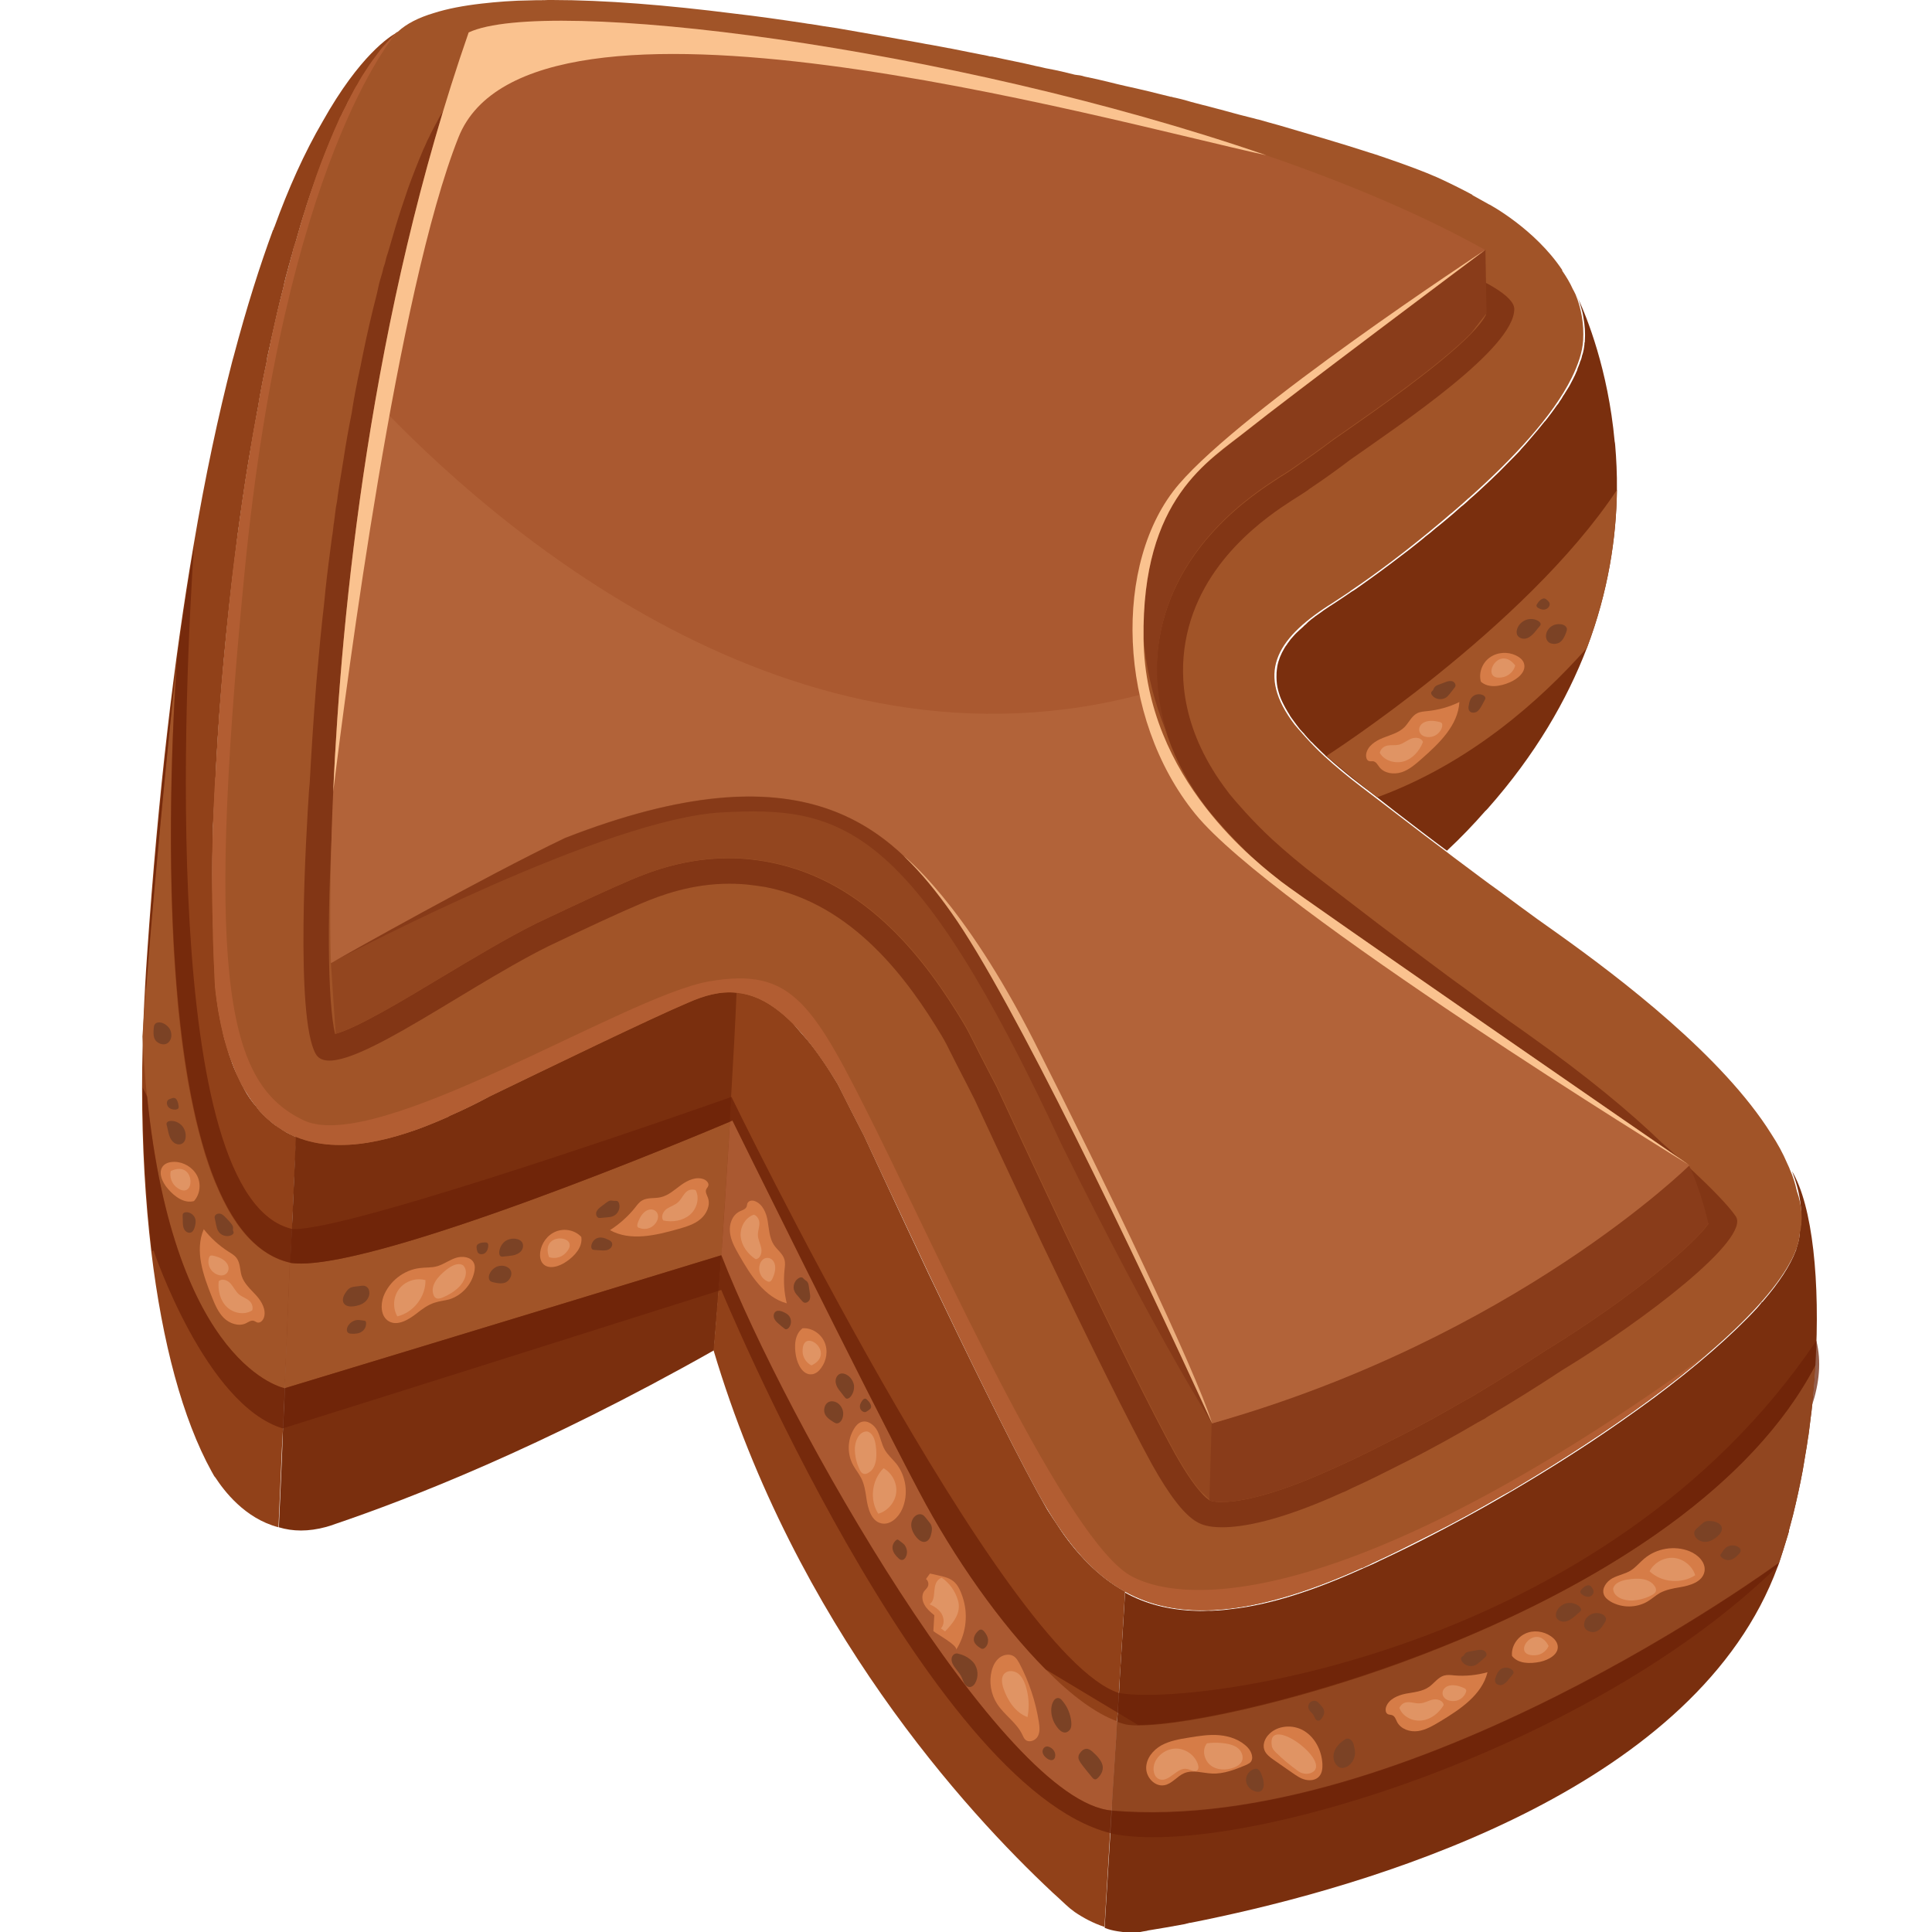 <?xml version="1.0" encoding="utf-8"?>
<!-- Generator: Adobe Illustrator 25.2.1, SVG Export Plug-In . SVG Version: 6.00 Build 0)  -->
<svg version="1.1" id="Слой_1" xmlns="http://www.w3.org/2000/svg" xmlns:xlink="http://www.w3.org/1999/xlink" x="0px" y="0px"
	 viewBox="0 0 1024 1024" style="enable-background:new 0 0 1024 1024;" xml:space="preserve">
<style type="text/css">
	.st0{fill:#914119;}
	.st1{fill:#7A2F0E;}
	.st2{fill-rule:evenodd;clip-rule:evenodd;fill:#A15428;}
	.st3{fill-rule:evenodd;clip-rule:evenodd;fill:#823615;}
	.st4{fill-rule:evenodd;clip-rule:evenodd;fill:#AA5931;}
	.st5{fill-rule:evenodd;clip-rule:evenodd;fill:#914620;}
	.st6{fill:#D67C47;}
	.st7{fill:#E09464;}
	.st8{fill:#7B4225;}
	.st9{fill:#93461F;}
	.st10{fill:#893C1A;}
	.st11{fill:#AA5930;}
	.st12{fill-rule:evenodd;clip-rule:evenodd;fill:#FAC28F;}
	.st13{opacity:0.68;fill-rule:evenodd;clip-rule:evenodd;fill:#823615;}
	.st14{fill-rule:evenodd;clip-rule:evenodd;fill:#B25D32;}
	.st15{opacity:0.1;fill:#FAC28F;}
	.st16{opacity:0.73;fill:#6D2208;}
	.st17{opacity:0.79;fill:#FAC28F;}
</style>
<g>
	<g>
		<g>
			<path class="st0" d="M210.6,17.2c0,0-0.1,0.1-0.1,0.2c-0.7,0.5-1.2,1.2-1.8,1.8c-0.1,0.2-0.3,0.2-0.5,0.4c0,0-0.1,0.1-0.1,0.2
				c-1.1,1.1-2.3,2.3-3.4,3.6c0,0,0,0,0,0c-3.3,3.8-6.5,8-9.6,12.6c-1.2,1.8-2.4,3.4-3.3,5.3c-0.6,0.9-1.2,1.9-1.8,2.9
				c-0.2,0.3-0.4,0.6-0.6,1c0,0,0,0,0,0.1c-0.9,1.5-1.8,3.1-2.7,4.7c0,0.1-0.1,0.2-0.1,0.3c-0.1,0.2-0.4,0.6-0.5,0.9
				c0,0.1-0.1,0.1-0.1,0.2c-0.2,0.4-0.4,0.7-0.6,1.1c0,0,0,0.1-0.1,0.1c0,0.1-0.1,0.1-0.1,0.2c-0.4,0.7-0.9,1.4-1.1,2
				c-0.6,1.3-1.2,2.6-1.9,3.9c-0.1,0.2-0.2,0.3-0.3,0.5c-0.4,0.8-0.7,1.4-1,2.2c0,0.1-0.1,0.2-0.1,0.2c-0.4,0.8-0.7,1.6-1.1,2.5
				c-4.1,8.9-8.1,18.5-11.6,28.8c-0.5,1.3-1,2.6-1.5,3.9c-0.3,0.8-0.5,1.6-0.8,2.3c-1.1,3.2-2.2,6.4-3.3,9.8c-0.2,0.6-0.4,1-0.4,1.4
				c-1.9,5.7-3.6,11.6-5.3,17.7c0,0.2-0.1,0.4-0.2,0.6v0c-0.7,2-1.3,4-1.8,6.2c0,0.1-0.1,0.3-0.1,0.4c0,0.1-0.1,0.1-0.1,0.2
				c-0.6,1.8-0.9,3.6-1.5,5.4c0,0.1,0,0.2-0.1,0.4v0.1c-1,3.5-2,7.1-2.7,10.6c0,0,0,0,0,0.1c-2.4,9.2-4.5,18.6-6.6,28.1
				c0,0,0,0,0,0.1c-0.7,3.2-1.4,6.3-2.1,9.5c0,0.1,0,0.3,0,0.4c0,0.1,0,0.2,0,0.2c0,0.2,0,0.4-0.1,0.6c0,0,0,0.1,0,0.1
				c-1.7,8-3.4,16.3-4.7,24.6c-0.1,0.4-0.1,0.8-0.2,1.1c-0.1,0.3-0.1,0.7-0.2,1c-1.5,8-2.8,15.8-4.2,23.8c-0.3,1.8-0.6,3.6-0.9,5.4
				c-0.9,5.4-1.7,10.8-2.5,16.3c-0.4,3.2-1,6.5-1.4,9.7c-1,6.7-1.8,13.2-2.6,19.9c-0.6,4.9-1.2,9.7-1.8,14.6
				c-4.5,38.9-7.5,76-8.9,107.6c-0.4,8.3-0.8,15.4-1.2,22.7v1.8c-0.6,19.2-0.6,39.7,1.2,82.9c0.8,8.9,2.2,17,4,24.3
				c0.4,2.4,1,4.7,1.8,6.9c0.5,1.7,0.9,3.3,1.4,4.9c0,0,0,0,0,0.1c0.5,1.5,1,2.9,1.5,4.2c0.2,0.7,0.5,1.4,0.8,2.1
				c0.1,0.2,0.1,0.4,0.2,0.6c0.9,2.2,1.8,4.3,2.8,6.2c0.5,1,0.9,2,1.4,2.9c0.2,0.5,0.5,0.9,0.7,1.3c0.2,0.3,0.4,0.7,0.5,0.9
				c0.1,0.1,0.1,0.2,0.1,0.3c2,3.6,4.2,6.9,6.7,9.6c0,0.1,0.1,0.1,0.1,0.2c0.1,0.1,0.2,0.3,0.3,0.4c0.2,0.2,0.3,0.4,0.5,0.6
				c0,0.1,0.1,0.1,0.1,0.2c0.6,0.7,1.2,1.4,1.8,2c0,0,0,0,0.1,0.1c0.2,0.2,0.3,0.3,0.5,0.5c0.5,0.5,0.9,0.9,1.4,1.4
				c0.5,0.4,1,0.9,1.5,1.3c0.1,0.1,0.2,0.1,0.2,0.2c0.7,0.7,1.5,1.2,2.1,1.8c0.1,0.1,0.3,0.2,0.4,0.3c0.4,0.3,0.8,0.7,1.3,0.9
				c0.4,0.3,0.9,0.6,1.3,0.9c0.2,0.2,0.5,0.3,0.8,0.5c0.5,0.3,0.9,0.6,1.3,0.9c0.2,0.1,0.3,0.2,0.5,0.3c0.3,0.2,0.7,0.4,1,0.6
				c0,0,0.1,0,0.1,0.1c0.7,0.4,1.4,0.8,2.1,1.1c0.1,0.1,0.2,0.2,0.4,0.2c0.1,0.1,0.2,0.1,0.4,0.2c0.8,0.4,1.5,0.7,2.3,1.1h0.6
				c0,0,0,0,0,0.1c-0.1,1.4-0.9,15.9-2,42.3c-0.1,2-0.2,4.2-0.3,6.4c-0.3,5.5-0.6,11.5-0.8,17.9v0.1c-0.6,12.2-1.2,26.1-1.8,41.7
				c-0.2,0-0.2,0-0.2,0c-0.2,6.1-0.4,12.4-0.8,19.1c-0.1,1.8-0.1,3.7-0.2,5.5c-0.1,3.4-0.3,6.9-0.6,10.5c0,3.4-0.2,7.1-0.4,10.8v0.3
				c-0.2,3.5-0.4,7.3-0.6,11l-1,23.5l-0.8,17.8c-18-4.7-29-19.6-33.4-26.3c-0.4-0.4-0.8-1-1-1.4c-0.4-0.8-0.8-1.4-1-1.8V780
				c-15.4-27.9-26.2-68.4-32-116.6c-3.2-26.8-4.9-56.1-4.9-86.9c0-7.2,0.1-14.5,0.3-21.9v-0.2c0.1-4.9,0.3-9.9,0.5-14.9
				c0-0.1,0-0.2,0-0.4c0.2-5.4,0.5-10.9,0.8-16.4c0.3-5.8,0.7-11.6,1.1-17.4c5.9-86,14.5-157.1,24.5-215.7
				c6.3-37.4,13.3-69.7,20.5-97.7c0.2-1,0.6-2,0.8-2.9c6.9-26.1,14-48.4,20.9-67.1c0.2-0.2,0.4-0.4,0.4-0.6c0,0,0,0,0-0.2
				c0-0.2,0-0.2,0-0.4h0.2c7.5-20.7,16-39.7,25.7-56.3c19.8-35.3,35.8-45.2,39.1-47c0,0,0,0,0.1,0C210.5,17.3,210.5,17.3,210.6,17.2
				C210.6,17.3,210.6,17.3,210.6,17.2z"/>
		</g>
	</g>
	<path class="st1" d="M393.9,526.7c-1.4,16-2.9,33.8-4.5,53.1c-0.4,4.6-0.8,9.3-1.1,14.1c-0.6,6.8-1.1,13.8-1.8,21
		c-1.2,14.4-2.4,29.8-3.7,45.6c-0.1,1.6-0.2,3.2-0.4,4.8v0c-1.2,16.4-2.5,33.2-4,50.4c-91.8,51.9-162.6,79.1-200.6,92
		c-1.6,0.6-3.4,1.2-4.9,1.6c-9.5,2.6-17.8,2.4-25.1,0.2l0.8-17.8l1-23.5l0.4-11.2l0.6-10.9l0.4-10.4l0.2-5.6l0.8-19.1l1.8-41.8
		l1.2-24.1l1.8-42.6h0.6c7.5,2.9,15.4,4.3,23.9,4.1c4.2,0,8.3-0.4,12.7-1c1.9-0.4,4.1-0.8,6.1-1.2c2-0.4,4.2-0.8,6.3-1.4
		c4-1,7.9-2.2,12.1-3.6c2.4-0.8,4.7-1.6,7.1-2.6c4-1.6,7.9-3.2,11.8-4.9c0,0,0.4-0.2,1-0.6c7.3-3.2,14.6-6.7,21.5-10.5
		c11.4-5.5,26-12.6,40.9-19.8c25.4-12.4,51.7-24.6,64.1-30c8.5-3.6,17-6.1,25.9-5.1C391.8,526.3,392.9,526.5,393.9,526.7z"/>
	<path class="st1" d="M857,259.7c-0.3,25.4-4.6,53.8-15.9,83.7c-10.6,27.6-27.2,56.5-52.6,85.2c-0.4,0.4-0.8,0.9-1.3,1.3
		c-6.2,7.1-12.9,14.1-20.3,21c-8.8-6.5-18-13.6-27.4-20.8c-3.2-2.5-6.4-5-9.6-7.5c-1.9-1.5-3.8-2.9-5.8-4.4
		c-0.5-0.4-1.1-0.8-1.6-1.2c-2-1.5-3.8-2.9-5.7-4.4c-5-4-9.5-7.8-13.6-11.5c-0.2-0.2-0.4-0.3-0.4-0.3c-0.2-0.2-0.4-0.4-0.6-0.6
		c0,0,0,0,0-0.1c-0.1-0.1-0.2-0.1-0.3-0.2c-0.1-0.1-0.2-0.2-0.3-0.3c-1-0.9-1.9-1.8-2.8-2.7c-1.4-1.3-2.6-2.6-3.7-3.7
		c-0.1,0-0.1,0-0.1,0c-1.3-1.4-2.5-2.7-3.6-4c0.1,0,0-0.1,0-0.1c-0.9-0.9-1.7-1.8-2.5-2.7c-0.6-0.8-1.2-1.5-1.7-2.2
		c-0.9-1.2-1.7-2.3-2.5-3.4c-0.6-0.8-1.1-1.6-1.5-2.4c-0.4-0.6-0.8-1.2-1.1-1.8c-0.6-0.9-1-1.8-1.5-2.7c-0.6-1.1-1.1-2.2-1.6-3.3
		c-0.9-2.2-1.5-4.3-1.9-6.2c-0.5-2.5-0.6-4.9-0.5-7.3c0-0.2,0-0.3,0-0.5c0.1-1.1,0.2-2.3,0.4-3.4c0.6-3.3,1.9-6.6,3.8-9.7
		c0.4-0.7,0.8-1.3,1.3-1.9c0.1-0.2,0.2-0.3,0.3-0.5c0.6-0.8,1.2-1.6,1.7-2.3c0.5-0.6,1-1.1,1.5-1.7c0.5-0.6,1-1.1,1.6-1.7
		c1.1-1.1,2.3-2.1,3.5-3.2c0.4-0.5,0.9-0.9,1.3-1.2c0.4-0.4,0.7-0.6,1-1h0.1c0,0,0-0.1,0.1-0.2c0.6-0.5,1.2-1,1.9-1.6
		c0.7-0.5,1.4-1,2.1-1.6c1.5-1,3-2.1,4.5-3.2c0.7-0.4,1.3-0.9,2.1-1.4c0.2-0.1,0.4-0.3,0.6-0.4c0.2-0.2,0.5-0.3,0.7-0.5
		c0.1,0,0.4-0.1,0.5-0.3c0.8-0.5,1.6-1,2.5-1.6c2.6-1.7,5.4-3.6,8.3-5.6c0.1,0,0.2-0.1,0.3-0.2c0.1,0,0.1-0.1,0.2-0.1
		c0.5-0.2,0.8-0.5,1.2-0.8h0.1c3.9-2.7,8-5.7,12.3-8.8c3.8-2.8,7.9-5.8,12-9c2.8-2.1,5.7-4.3,8.5-6.6c1.4-1.2,3-2.3,4.5-3.7
		c1.8-1.3,3.6-2.8,5.4-4.4c3.1-2.4,6.1-5,9.2-7.6c1.4-1.3,3-2.6,4.4-3.9c0.2-0.2,0.5-0.4,0.8-0.6c1.4-1.2,2.7-2.3,4-3.6
		c1.5-1.2,2.9-2.6,4.4-3.9c1.4-1.3,2.9-2.7,4.3-4c1.4-1.3,2.8-2.6,4.2-4l2.1-2c2.5-2.5,4.9-5,7.3-7.4l1.2-1.2
		c0.9-0.9,1.7-1.8,2.6-2.7c0.3-0.4,0.6-0.7,0.9-1.1c1.6-1.7,3.1-3.4,4.6-5.2c2.7-3.1,5.4-6.3,7.9-9.5h0.1c1.1-1.4,2.2-2.8,3.3-4.3
		c1-1.4,2.1-2.8,3.1-4.3c0.1,0,0.1-0.1,0.1-0.1c0.6-0.6,1-1.4,1.3-1.9c0.2-0.2,0.3-0.5,0.5-0.7c0.4-0.5,0.7-1.1,1-1.6
		c0.1-0.1,0.1-0.2,0.2-0.4c0.2-0.3,0.5-0.7,0.7-1c0.2-0.3,0.4-0.7,0.6-1c0.5-0.8,1-1.6,1.5-2.4c0.5-0.7,0.8-1.4,1.2-2.1
		c0.1-0.1,0.1-0.2,0.1-0.2c0.9-1.6,1.6-3.1,2.4-4.7c0-0.1,0-0.1,0-0.1c0.1-0.2,0.3-0.4,0.3-0.7c0.3-0.5,0.5-1,0.7-1.5
		c0.1-0.1,0.1-0.2,0.1-0.4v-0.1c0.1-0.1,0.1-0.1,0.1-0.3c0.1-0.2,0.2-0.5,0.3-0.8c0.1-0.1,0.1-0.1,0.1-0.2c0.2-0.5,0.4-1,0.6-1.5
		c0.1-0.2,0.2-0.4,0.2-0.6c0.1-0.2,0.1-0.5,0.2-0.7c0.1-0.1,0.1-0.3,0.2-0.4c0.1-0.3,0.2-0.6,0.3-0.8c0.2-0.5,0.3-0.9,0.4-1.4
		c0.1-0.3,0.1-0.6,0.2-0.9c0-0.1,0.1-0.1,0.1-0.1c0.3-0.9,0.5-1.9,0.7-2.8c0.2-1,0.3-1.9,0.4-2.8c0-0.2,0-0.5,0-0.7
		c0-0.1,0.1-0.2,0.1-0.3c0.1-0.2,0.1-0.3,0.1-0.5v-0.1c0.3-4.4,0-8.7-0.8-12.9c-0.3-2.1-0.9-4.2-1.5-6.1c-0.5-1.6-1-3.2-1.7-4.7
		c0.1,0.3,0.2,0.5,0.4,0.8c0,0,0,0,0,0.1c4.6,9.9,15.9,37.7,19.4,75.8c0.1,0.7,0.3,1.4,0.3,2.2C856.7,243.2,857.1,251.3,857,259.7z"
		/>
	<path class="st0" d="M596.3,843.6l-0.8,13.6l-3.4,55.1l-2.5,40l-0.5,7.3l-3.7,61.7c-6.1-2-11.4-4.9-15.8-7.9
		c-0.8-0.6-1.8-1.4-2.6-2c-2.8-2.4-5.7-5.3-9.1-8.3c-0.2-0.2-0.2-0.2-0.2-0.2c-45.4-42.5-136-141.2-179.5-287.2
		c1.5-17.2,2.7-34,4-50.4v-0.1c0.1-1.6,0.2-3.2,0.4-4.8c1-15.4,2-30.6,2.9-45c0.5-7.2,0.9-14.2,1.3-21.1c0.2-4.4,0.5-8.8,0.7-13.1
		c1.2-19.9,2.2-38.5,2.9-55.3c1.2,0.2,2.4,0.4,3.4,0.6c8.3,1.6,16.8,6.3,26.4,15.8c2.6,3.2,5.3,6.1,7.7,8.9
		c5.2,6.3,10.5,14,16.2,23.5c4.2,8.5,8.9,17.6,13.8,27.1c0,0,15.4,33.3,34.4,73.6c19.3,40.3,42.3,87.5,57.6,115.5
		c1.8,3.2,3.4,6.1,5.1,9.1c1.8,2.8,3.5,5.5,5.3,8.1c4.9,7.7,10.5,14.6,16.4,20.5C582.8,834.7,589.1,839.6,596.3,843.6z"/>
	<path class="st1" d="M962.2,723.6c-0.4,6.9-1,14-1.7,21c-0.2,2.3-0.5,4.5-0.8,6.8c-0.3,2.4-0.6,4.8-0.9,7.2c-0.2,1.3-0.3,2.6-0.6,4
		c0,0.2-0.1,0.4-0.1,0.7c-0.3,2.3-0.7,4.6-1.1,6.9c-0.5,2.8-0.9,5.6-1.4,8.4l-0.1,0.6c-1.5,8.1-3.3,16.2-5.2,23.9
		c-0.7,2.7-1.4,5.3-2.1,7.9v0.5c-0.2,0.8-0.5,1.6-0.7,2.4c-1.5,5-3,9.8-4.6,14.6c-0.2,0.7-0.5,1.3-0.7,1.9
		c-42.4,115.3-205.3,166-295.7,185.5c-5.4,1.2-10.4,2.2-15.4,3.2c-0.5,0-1,0.1-1.5,0.3c-0.5,0.1-1,0.2-1.6,0.4
		c-6.8,1.3-13,2.3-18.4,3.2c-0.7,0.1-1.3,0.2-1.9,0.4c-1.3,0.2-2.5,0.4-3.9,0.7c-4,0.4-7.9,0.1-11.5-0.5c-2.5-0.4-4.6-0.9-6.8-1.8
		l0.4-7.3l2.6-42.5l0.7-12l0.4-7.3l1.7-26.7l0.3-4.3l0.1-2.4l0.4-6.6l0.9-14.4l0.1-0.6l0.5-9.8l1.9-30.3l0.8-13.5
		c10.7,6,23.2,9.3,38.1,9.7c2.1,0.1,4.1,0,6.3-0.1c1.3,0.1,2.4,0,3.7-0.1c0.1,0,0.1,0,0.2,0c2.7-0.1,5.5-0.4,8.4-0.8
		c19.6-2.2,42.6-9.3,70.3-21.9c2.6-1.1,5.4-2.3,8.1-3.7c37.3-17.3,77-39.9,112.1-63.1c10.7-7.1,21.1-14.4,30.8-21.5
		c0.8-0.7,1.4-1,2.2-1.6c22-16.4,41-32.8,54.7-47.6c0.8-0.8,1.3-1.6,2.1-2.5c0-0.1,0.2-0.1,0.2-0.4c0.4-0.4,0.8-0.5,1-0.9
		c8.4-9.7,14.3-18.8,17.3-26.7c0.2-0.1,0.2-0.5,0.2-0.8c0.9-2.6,1.6-5.1,1.8-7.5c0-0.7,0-1.2,0.1-1.6c1.9-10.3,0.3-21-4.1-32.3
		C960.8,639.2,964.8,679.6,962.2,723.6z"/>
	<path class="st2" d="M953.9,653.8c0,0.1,0,0.1,0,0.1c-0.3,4.6-2.1,9.9-5.2,15.4c-7.6,13.9-22.9,30.5-43.3,48
		c-9.6,8.3-20.4,16.8-32,25.3c-21.1,15.5-45,31.1-69.6,45.7c-2.2,1.4-4.5,2.7-7,4c-12.9,7.5-25.8,14.7-39,21.3
		c-10.5,5.3-20.7,10.5-30.7,15c-1.1,0.7-2.6,1.2-3.7,1.8c-0.6,0.4-1.4,0.7-2,0.8c-59.5,26.8-97.8,27.5-125.1,12.4
		c-19.5-10.9-33.4-29.5-46.2-52.5c-15.3-28-38.3-75.2-57.5-115.5C473.5,635.2,458,602,458,602c-4.9-9.5-9.7-18.7-13.8-27.1
		c-19.8-32.8-35.7-45.4-50.3-48.2c-0.9-0.1-2.2-0.4-3.3-0.5c-8.9-1-17.4,1.5-25.8,5.2c-19.7,8.3-73.9,34.6-105,49.6
		c-7,3.7-14.3,7.4-21.6,10.5c-0.6,0.5-1,0.6-1,0.6c-28.4,12.7-57.2,19.8-80,10.6c-0.1,0-0.1-0.1-0.1-0.1h-0.4
		c-0.9-0.4-1.8-0.8-2.7-1.2c-0.6-0.4-1.3-0.8-1.9-1.1c-0.8-0.3-1.5-0.8-2.2-1.2c-0.7-0.5-1.4-1-2.2-1.4c-0.8-0.6-1.7-1.1-2.5-1.8
		c-0.8-0.6-1.7-1.4-2.6-2.2c-0.1-0.1-0.3-0.1-0.4-0.2c-0.5-0.4-0.9-0.8-1.3-1.2c-0.5-0.4-0.9-0.9-1.4-1.4c0,0,0,0,0-0.1
		c-0.8-0.6-1.1-1-1.7-1.7c-0.4-0.5-0.9-1-1.3-1.7c-0.3-0.3-0.5-0.4-0.5-0.7c-1.9-2.2-3.5-4.5-5-7c-0.8-1.1-1.4-2.2-2.2-3.5
		c-0.4-0.8-0.8-1.6-1.3-2.3c0-0.1-0.1-0.4-0.2-0.7c-0.1-0.2-0.3-0.4-0.4-0.7c-0.8-1.5-1.6-3.2-2.2-4.9c-0.5-1.4-1.1-2.8-1.7-4.4
		c-0.7-1.4-1.2-3.1-1.7-4.6c-0.1-0.3-0.1-0.5-0.3-0.7c-0.8-2.5-1.6-5-2.2-7.6c-0.1-0.4-0.3-0.9-0.4-1.4c-1.9-7.6-3.5-16.5-4.5-26.4
		c-0.6-11.9-1-22.1-1.1-31c-0.1-4.9-0.3-9.4-0.3-13.7c-0.2-16.8,0-28.5,0.4-40c0.2-7.3,0.6-14.5,1-22.7c0-1,0-2,0.3-3.2
		c0.8-15.9,1.9-33.3,3.4-51.5c1.3-13.9,2.6-28.4,4.2-43.1c0.3-2,0.4-4.3,0.7-6.3c1-9.3,2.2-18.7,3.5-28.1c0.1-1.2,0.4-2.2,0.5-3.4
		c0.3-2.2,0.5-4.4,0.9-6.6c0.4-3.1,0.8-6.2,1.3-9.3c0.1-0.1,0.1-0.2,0.1-0.4c0.9-7.3,2.2-14.3,3.4-21.7c1.3-8.4,2.7-16.4,4.4-24.8
		c1.3-8.6,3.1-17.3,4.9-25.8c0.1-0.3,0.1-0.4,0.1-0.7c0.2-1.4,0.6-2.8,0.9-4.3c2.3-11.6,5-23.1,7.9-34.2c0-0.1,0-0.1,0-0.2
		c0.8-3.5,1.7-7,2.7-10.3c0.3-1.2,0.5-2.2,0.8-3.2c0.3-1,0.5-2.1,0.9-3c0.5-2.4,1-4.6,1.9-6.7c0.7-2.2,1.3-4.4,1.9-6.6
		c0.5-1.7,0.9-3.2,1.4-4.8c0.1-0.6,0.4-1.1,0.5-1.7c2.3-7.6,4.8-15,7.2-22.1c3-8.3,6.1-16.1,9.3-23.6c1-2.3,2.1-4.6,3-6.8
		c0.1-0.1,0.1-0.2,0.2-0.5c0.3-0.4,0.5-0.8,0.7-1.1c0.4-0.8,0.7-1.4,1-2.2c0.8-1.4,1.4-2.8,2.2-4.3c0.4-0.8,0.8-1.6,1.1-2.3
		c0.1-0.1,0.3-0.4,0.4-0.7c0.1-0.2,0.2-0.5,0.4-0.8c0.1-0.3,0.4-0.7,0.5-0.9c0.9-1.8,1.8-3.5,2.8-5c1.8-3.4,3.7-6.3,5.7-9.3
		c0.9-1.3,1.8-2.7,2.7-3.9c0.1-0.1,0.3-0.4,0.4-0.5c1.1-1.6,2.2-2.9,3.2-4.3c1-1.4,2.2-2.7,3.3-3.8c0.1-0.3,0.4-0.5,0.7-0.8
		c0.9-1,1.8-2,2.7-2.8c0.8-0.9,1.6-1.7,2.3-2.4c0.1,0,0.1,0,0.2-0.1c0,0,0,0,0,0c0.4-0.2,0.4-0.2,0.4-0.2c4.5-4.2,11-7.5,19.1-9.9
		c7.2-2.3,15.7-3.9,25.3-5c7.9-0.9,16.5-1.6,25.8-1.7c2.1-0.1,4.3-0.1,6.3-0.1c0.2-0.1,0.4-0.1,0.6,0c1.4-0.1,3-0.1,4.4-0.1
		c28.1,0,61.3,2.7,96.7,7.2c12.3,1.4,24.8,3.2,37.4,5.1c1.2,0.2,2.3,0.4,3.5,0.5c4.4,0.8,8.8,1.4,13.4,2.1c7.6,1.3,15.4,2.7,22.9,4
		c7.2,1.3,14.6,2.6,21.8,3.9c1.8,0.4,3.7,0.7,5.5,1c2.7,0.5,5.4,1,8.1,1.5c0.6,0.1,1.1,0.3,1.7,0.3c6.8,1.4,13.6,2.7,20.1,4
		c0.9,0.3,1.5,0.4,2.4,0.4c7.6,1.7,15.2,3.1,22.7,4.9c0.1,0,0.3,0.1,0.4,0.1c1.4,0.2,2.7,0.6,4.1,0.9c0.8,0.2,1.7,0.4,2.4,0.5
		c4.8,0.9,9.6,2,14.2,3.2c0.5,0,1,0.2,1.4,0.2c1.3,0.1,2.6,0.4,3.8,0.8c4.5,0.9,8.9,1.9,13.3,3c2.7,0.7,5.3,1.3,7.9,1.9
		c8.3,1.8,16.5,3.8,24.4,5.8h0.5c0.6,0.3,1.3,0.4,1.9,0.5c2.2,0.5,4.3,1,6.3,1.6c2.8,0.9,5.7,1.5,8.5,2.3c2.7,0.6,5.2,1.4,7.7,2
		c0.5,0.1,1,0.3,1.6,0.4c1,0.3,1.9,0.5,2.9,0.8c4.6,1.3,9.2,2.5,13.7,3.6c1.1,0.2,2.3,0.7,3.6,0.9c3.6,1,7.2,2.1,10.7,3
		c17.8,5.2,33.9,9.9,47.7,14.4c3.4,1,6.4,2.1,9.4,3.1c10.8,3.7,19.9,7.1,26.7,10.1c6.8,3.1,13,6.2,18.6,9.2c0,0,0.1,0.3,0.4,0.4
		c3.1,1.7,5.9,3.3,8.6,4.8h0.1c0,0,24,12.8,38.6,34.7v0.4c2.2,3.2,4.1,6.3,5.7,9.9c0,0,0.6,0.9,1.4,2.7c3,7.3,4.5,15.6,4,24.3
		c-0.4,6.2-2.6,12.8-6.1,19.9c-9.9,20.1-31.1,42.9-54.5,63.7h-0.1c-3,2.8-6.1,5.4-9.2,8.1c-0.1,0-0.1,0-0.1,0
		c-2.1,1.8-4.1,3.6-6.2,5.3c-16.9,14.2-33.8,26.9-47.4,36v0.1c-4,2.7-7.6,5-10.8,7.1c-0.1,0.1-0.4,0.3-0.5,0.3
		c-28.3,18.3-38.4,36.5-18,63.2c1.8,2.1,8.1,9.7,15.7,16.7c5.6,5.1,12,10.5,19.5,16.2c15.3,11.6,30.5,23.5,44.5,33.9
		c3.2,2.5,6.3,4.8,9.4,7.1c6.7,5,13,9.8,18.8,13.9c8.3,6.2,15.3,11.3,20.8,15.3c3.2,2.3,6.8,4.8,10.7,7.6
		c33.5,23.9,87.5,65.1,113.2,106.2c3.4,5.2,6.2,10.3,8.4,15.5c0.4,0.8,0.8,1.8,1.1,2.4c0.1,0.4,0.4,0.9,0.5,1.3
		c1.6,3.6,2.7,7.2,3.5,10.8c0.1,0.1,0.1,0.3,0.1,0.4C955.2,639.3,955.6,646.6,953.9,653.8z"/>
	<path class="st3" d="M920,644.7c-7.9-11.8-39.5-39.3-39.5-39.3l0,0c-16-15.5-38.8-34.6-71.2-57.6c-0.2-0.2-0.5-0.3-0.7-0.5
		c-2-1.5-4-2.8-5.8-4.1c-1.7-1.2-3.3-2.3-4.9-3.5c-5.7-4.1-12.7-9.3-22-16.2c-5.8-4.1-11.6-8.5-17.8-13.1l-3.2-2.4
		c-3-2.2-6-4.5-9.1-6.8c-10.2-7.6-20.9-15.8-31.3-23.8c-5.1-3.9-10.3-7.9-15.5-11.9c-9.5-7.3-17.5-14-24.8-20.7
		c-10.8-10-19.5-20.3-21.9-23.2c-0.5-0.6-1-1.2-1.4-1.8c-24.5-31.9-25.8-60.8-22.6-79.4c7.4-43.3,44.4-67.3,56.5-75.2
		c0.9-0.6,1.8-1.1,2.7-1.7c1.7-1.1,3.5-2.2,5.4-3.5c0.9-0.7,1.8-1.4,2.8-2c6.1-4.1,12.7-8.8,19.4-13.9c0,0,0.1,0,0.1-0.1
		c27.7-19.5,87.4-59.3,87.4-80.2c0-14.1-66.8-34-66.8-34v0c-1.8-0.6-3.7-1.3-5.7-2c-2.4-0.8-5-1.7-7.7-2.5c-0.3-0.1-0.7-0.2-1-0.3
		c-14.1-4.6-30.9-9.5-47-14.2c-3.3-0.9-6.8-1.8-10.2-2.8c-0.9-0.2-3.5-0.9-3.8-1c-4.8-1.2-9.6-2.5-14.6-3.8c-0.6-0.1-3.9-1-3.9-1
		c-1.7-0.4-3.4-0.9-5.1-1.4c-0.7-0.2-1.5-0.4-2.2-0.6c-0.6-0.2-4.1-1.1-4.1-1.1c-2-0.5-4.3-1.1-7-1.9c-1.1-0.3-2.3-0.6-3.5-0.8
		c-0.3-0.1-0.7-0.1-1-0.2c-1-0.2-1.9-0.4-2.9-0.6l-3.2-0.8c-6.9-1.7-14-3.4-20.7-4.9c-0.6-0.1-2.4-0.6-2.4-0.6
		c-2.2-0.6-4.5-1.1-6.7-1.6c-3.9-0.9-7.8-1.9-11.8-2.7c-0.6-0.1-1.2-0.2-1.7-0.4c-1-0.2-2-0.3-3-0.6c-1.2-0.2-2.4-0.5-3.6-0.8
		c-3.6-0.9-7.4-1.8-10.7-2.5c-1.7-0.3-3.8-0.7-6.1-1.3c-0.5-0.1-1.1-0.2-1.7-0.4c-1.7-0.3-3.4-0.7-5-1.2c-3.5-0.8-7.1-1.5-10.7-2.3
		c-2.2-0.4-4.3-0.9-6.5-1.4c-2.1-0.3-4.1-0.7-6.2-1.2l-2.4-0.5c-5-1-10.1-2-15.2-3c-1.4-0.2-2.6-0.5-3.6-0.7l-9.9-1.9
		c-1.3-0.2-2.6-0.5-3.9-0.7l-21.7-3.9c-4.1-0.7-8.2-1.4-12.3-2.2c-3.5-0.6-7-1.2-10.5-1.8c-4-0.6-8.5-1.2-13.4-2
		c-1.4-0.2-3.1-0.4-5.1-0.8l-0.8-0.1c-12.2-1.7-23.8-3.4-35-4.7c-0.2,0-0.5-0.1-0.7-0.1c-36.7-4.7-68-7-93-7h-0.5
		c-1.3,0.1-2.7,0.1-4,0.1c-0.1,0-1.7,0-2.2,0c-0.4,0-0.9,0-1.3,0c-1,0.1-2,0.1-3,0.1c-6.7,0.1-13.6,0.5-20.5,1.3
		c-8.6,1.1-12.8,2.1-14.6,2.7c-0.3,0.3-0.5,0.6-0.8,0.9c0,0.1-0.1,0.1-0.1,0.2c-0.4,0.5-0.8,1-1.2,1.6c0,0-1.2,1.6-1.4,1.8l-0.9,1.3
		c-1.3,1.9-2.3,3.6-2.9,4.7c-0.7,1.3-1.4,2.5-2.2,3.7c-0.4,0.7-0.8,1.5-1.2,2.3c-0.3,0.7-0.7,1.3-1.1,2c0,0-0.8,1.6-1.1,2.1
		c0,0-1,2-1.4,2.7c-0.1,0.2-0.2,0.3-0.2,0.5c-0.5,1.1-1,2.1-1.5,3c-0.7,1.6-1.4,3.3-2.2,4.9c-2.7,6.4-5.4,13.2-8,20.4
		c-2.6,7.6-4.7,13.9-6.5,19.9c-0.2,0.7-0.9,2.9-1,3.4l-3,10.2c-0.3,1.1-0.7,2.1-1,3.1c-0.4,1.9-0.9,3.8-1.6,5.6
		c0,0.2-0.1,0.4-0.1,0.6c-0.4,1.6-0.8,3.2-1.3,4.7c-0.4,1.3-0.8,2.7-1.1,4.1c-0.3,1.4-0.6,2.7-0.9,4.1c-3,11.7-5.4,22.2-7.4,32.1
		c-0.2,1.1-0.5,2.2-0.7,3.4c-0.3,1.6-0.6,3.3-1,4.9c-1.7,7.9-3,14.7-4,21.1c-0.1,1-0.3,2-0.5,3c-1.6,8-2.9,15.3-4.1,23.3
		c-0.4,2.5-0.8,5-1.2,7.4c-0.7,4.3-1.4,8.3-1.9,12.1c-0.2,2.2-0.6,4.3-1,6.4c-0.2,1.5-0.4,3.1-0.6,4.8c-0.1,1-0.3,2-0.4,3
		c-0.2,1-0.3,2-0.4,3.2c-0.2,1.7-0.4,3.3-0.7,4.9c-1.2,9-2.4,18.3-3.4,27.6c0,0.3-0.2,2.1-0.2,2.1c-0.2,1.7-0.3,3.3-0.5,5
		c-1.5,12.8-2.7,25.8-3.8,38.3l-0.4,4.6c-1.5,19.2-2.6,36.5-3.4,51.4c-0.1,1.2-0.1,2.4-0.3,3.6l-0.1,1.1
		c-1.5,22.5-7.5,120.7,3.6,139.9c9.8,17,74.9-33.1,123.1-57.1c20.9-10,38.6-18.2,49.3-22.7c10.6-4.5,26.9-10.5,46.7-10.5
		c3.8,0,7.5,0.2,10.9,0.6c1.9,0.2,3.8,0.5,5.9,0.8c0.9,0.1,1.7,0.3,2.6,0.4c46.5,9.1,75.5,49.3,93.3,78.9c0.9,1.5,1.7,3,2.5,4.5
		c3.2,6.5,6.8,13.4,10.5,20.6l3.4,6.7c0.4,0.7,0.7,1.4,1.1,2.2c0,0.1,16.1,34.6,35.6,76c26.4,55.2,46,94.6,58.3,117.1
		c9.4,16.8,17.3,26.9,24,30.6c2.1,1.2,5.7,2.7,13.2,2.7c0,0,0,0,0,0c10.4,0,29.7-3.1,62.3-17.8c1-0.5,2.1-0.9,3.1-1.3
		c0.2-0.1,0.4-0.2,0.6-0.3c0.8-0.4,1.6-0.8,2.4-1.2c9.2-4.1,19-9.1,29.7-14.5c13.5-6.8,27-14.4,37.2-20.4c0.7-0.4,1.5-0.8,2.2-1.2
		c1.8-0.9,2.4-1.3,2.4-1.4c0.7-0.5,1.4-0.9,2.1-1.3c13-7.7,25.8-15.7,37.9-23.7c0,0,0,0,0,0C872.5,699.2,927.9,656.5,920,644.7z"/>
	<path class="st2" d="M905.5,648.6c-7.8,11.1-40,38.5-84.5,66.1c-0.3,0.2-0.6,0.3-0.9,0.5c-12.2,8-24.7,15.9-37.3,23.4
		c-0.8,0.5-1.6,1-2.4,1.5c-0.2,0.1-0.7,0.4-1.6,0.9c-0.9,0.5-1.9,1-2.8,1.5c-10,5.8-23.2,13.3-36.5,19.9
		c-10.4,5.3-20.2,10.3-29.2,14.3c-0.9,0.4-1.8,0.8-2.7,1.3c-1.2,0.5-2.3,0.9-3.5,1.5c-32,14.4-49.2,16.6-56.6,16.6
		c-1.8,0-5-0.1-6.5-1c-0.7-0.4-2.5-1.6-5.2-4.9c-3.1-3.6-7.5-9.8-13.4-20.3c-12.1-22.1-31.6-61.3-57.9-116.3
		c-16.9-35.8-31.2-66.5-34.7-74.1c-0.5-1.1-0.9-1.9-1.1-2.3c0,0,0,0,0-0.1c-0.3-0.7-0.7-1.4-1-2l-3.8-7.3c-3.6-6.9-7-13.6-10.1-19.8
		c-1-1.9-2-3.8-3.1-5.6c-19.1-31.8-50.6-75.2-102.5-85.3c-1-0.2-2.1-0.4-3.2-0.6c-2.1-0.3-4.4-0.7-6.4-0.9
		c-3.9-0.5-8.2-0.7-12.4-0.7c-22.5,0-40.5,6.6-52.2,11.6c-9.7,4.1-26,11.6-49.8,22.9c-16.2,8.1-33.6,18.6-50.5,28.7
		c-19.1,11.5-44.6,26.9-56.1,29.9c-1.9-7.9-3.2-24.3-3.3-47.9c0-0.3,0-0.6,0-0.8c-0.1-21.1,0.8-47.8,2.9-79.2l0.1-1
		c0.1-1.3,0.2-2.6,0.3-4c0.7-14.8,1.8-32,3.3-51l0.4-4.4c1.1-11.8,2.3-25.1,3.8-38c0.2-1.7,0.4-3.5,0.5-5.3l0.2-1.9
		c1-9,2.1-18.1,3.3-26.9c0.3-1.9,0.6-3.6,0.8-5.4l0.1-0.8c0.1-0.6,0.1-1.1,0.2-1.6c0.2-1.2,0.4-2.5,0.6-3.7c0,0,0.4-3.2,0.6-4.2
		c0.5-2.4,0.9-4.9,1.1-7.3c0.4-3.3,1.1-7.1,1.8-11.3c0.4-2.5,0.8-5,1.2-7.6c1.2-7.8,2.5-15,4-22.7c0.2-1.2,0.5-2.4,0.7-3.6
		c0.9-6.2,2.3-13,3.8-20.1c0.5-1.7,0.8-3.5,1.1-5.3c0.2-1.1,0.5-2.3,0.7-3.4c1.9-9.5,4.3-19.7,7.2-31.3c0.4-1.5,0.7-3,1-4.5
		c0.2-1,0.5-2,0.8-3c0.6-1.9,1.1-3.8,1.5-5.7c0.6-1.8,1.1-3.7,1.6-5.5c0.3-1,0.7-2,0.9-3l3-10.1c0.2-0.8,0.9-2.9,1.1-3.6
		c1.7-5.7,3.7-11.9,6.3-19.3c2.4-6.7,5-13.3,7.7-19.4c0.7-1.6,1.4-3,1.9-4.4c0.5-1,1-2.1,1.6-3.2c0,0,2.1-4.1,2.3-4.5
		c0.3-0.7,0.7-1.3,1.1-2c0.4-0.7,0.7-1.4,1-1.9c0.8-1.3,1.6-2.6,2.3-4c0.3-0.7,1.7-2.6,2.4-3.7l0.7-0.9c1.9-0.4,4.6-0.8,8.4-1.3
		c6.3-0.7,12.8-1.1,19-1.2c1.1,0,2.3-0.1,3.4-0.1h2.8c1.5,0,3,0,4.5-0.1h0.1c24.5,0,55.2,2.3,91.3,6.9l0.9,0.1
		c10.9,1.2,22.3,2.9,34.4,4.6l0.9,0.1c2,0.4,3.7,0.6,5.2,0.8c4.8,0.8,9.3,1.5,13.3,2c3.4,0.6,6.8,1.2,10.2,1.8
		c4.2,0.7,8.3,1.5,12.4,2.1l21.6,3.8c1.1,0.2,2.6,0.5,4.1,0.7l9.6,1.9c0.9,0.2,2.3,0.4,3.7,0.7c5.1,1,10.1,2,15.1,3l2.1,0.4
		c2.2,0.5,4.4,0.9,6.7,1.3l6.5,1.4c3.2,0.7,6.4,1.3,9.6,2.1c1.8,0.5,3.7,0.9,5.6,1.3l1.2,0.3c2.2,0.5,4.4,1,6.8,1.4
		c2.9,0.6,6.5,1.4,9.8,2.3c1.5,0.4,2.9,0.7,4.4,1c0.9,0.2,1.9,0.4,2.9,0.6c0.6,0.1,1.1,0.2,1.7,0.3c3.6,0.7,7.1,1.6,10.6,2.4
		l0.8,0.2c2.1,0.5,4.3,1,6.5,1.6c0.1,0,2.2,0.6,2.9,0.7c6.6,1.4,13.6,3.2,20.3,4.8l3.2,0.8c1.1,0.3,2.2,0.5,3.4,0.8l0.9,0.2
		c0.8,0.2,1.7,0.4,2.7,0.7c2.7,0.8,5.2,1.5,7.2,2c0,0,3.6,0.9,4.3,1.1c0.4,0.1,0.8,0.2,1.1,0.3l0.6,0.2c1.8,0.5,3.6,1,5.5,1.5l3.8,1
		c4.7,1.3,9.6,2.6,14.5,3.8c0.3,0.1,2.6,0.7,3.7,0.9c3.4,1,6.8,1.9,10.1,2.8c15,4.3,32.2,9.4,46.3,14c0.3,0.1,0.8,0.2,1.3,0.4
		c2.6,0.8,4.9,1.6,7.2,2.4c2,0.7,3.8,1.3,5.6,1.9c0.2,0.1,0.5,0.2,0.7,0.2c9.7,2.9,19.6,6.3,28.3,9.7c12.7,5,23.1,9.9,27.8,13.4
		c-1.4,2.9-4.3,6.5-8.2,10.5c-16.6,16.9-51.4,41.1-65,50.6c-2.6,1.8-7.7,5.4-7.9,5.5c-6.8,5.1-13.1,9.6-18.8,13.5
		c-1,0.7-2,1.4-3,2.1c-1.6,1.1-3.2,2.1-4.6,3c-1,0.6-2,1.2-3,1.9c-13.4,8.7-54.2,35.2-62.7,84.5c-2.3,13.5-2.6,31.8,4.5,52.5
		c0,0.1,0.1,0.2,0.1,0.2c4.1,11.8,10.6,24.5,20.6,37.5c0.6,0.7,1.1,1.5,1.7,2.1c2.5,3.1,11.7,13.9,23.1,24.6c7.6,7,16,14,25.8,21.5
		c5.3,4.1,10.4,8,15.5,11.9c10.5,8,21.2,16.3,31.5,24c2.5,1.9,9,6.8,9,6.8l3.3,2.4c6.4,4.8,12.2,9.2,18,13.3
		c9.1,6.8,16.1,12,21.9,16.2c1.7,1.2,3.3,2.4,5.1,3.6l0.6,0.4c1.6,1.1,3.3,2.3,5,3.6l0.9,0.7c28.5,20.3,51.9,39.2,69.5,56.3
		c0.2,0.1,0.3,0.3,0.6,0.5c3.4,3,7.6,6.7,11.9,10.6C891.7,634.2,900.5,642.8,905.5,648.6z"/>
	<path class="st2" d="M153.6,669.3l-0.8,19.9l-0.2,4.7l-0.7,17.2l-0.8,19.1l-0.2,5.6c0,0-58.4-11-73-154.6c-1-9.9-1.8-20.5-2.4-31.8
		c0.5-7.9,1.1-16.2,1.8-24.7c0.7-9.4,1.5-19.1,2.3-28.8c0.4-4.2,0.7-8.4,1.1-12.5c0.2-2.6,0.5-5.2,0.7-7.7c0.4-4.4,0.8-8.8,1.2-13.1
		c0.2-2.7,0.5-5.3,0.7-7.9c0.5-4.6,0.9-9.2,1.3-13.7c0.2-2.3,0.4-4.5,0.6-6.7c0.4-3.9,0.8-7.8,1.1-11.5c0.1-0.7,0.1-1.4,0.2-2
		c0.2-2,0.4-3.9,0.6-5.8c0-0.5,0.1-1,0.1-1.5c0.2-1.6,0.3-3.1,0.5-4.6c0-0.5,0.1-0.9,0.1-1.4c0.1-1,0.2-2,0.3-2.9
		c0.7-6.5,1.3-12.6,1.8-18.2c0.1-0.9,0.2-1.7,0.3-2.6c1.4-13.7,2.5-24.6,3.2-31.2c0.1-0.7,0.1-1.4,0.2-2c0.1-0.7,0.1-1.4,0.2-2
		c0,0.7-0.1,1.5-0.2,2.4c-0.1,1.3-0.2,2.9-0.3,4.7c-0.1,0.8-0.1,1.6-0.1,2.5c-0.1,1.3-0.2,2.7-0.3,4.3c-0.4,6.1-0.8,13.6-1.1,22.2
		c-0.1,2.1-0.2,4.4-0.3,6.7c-1,27.1-1.6,63.2,0,100.5c0.2,4.6,0.5,9.2,0.7,13.8c0.6,9.2,1.3,18.4,2.1,27.6
		c0.8,7.6,1.6,15.1,2.6,22.5c1.6,11.8,3.6,23.3,6,34c0.6,2.7,1.2,5.4,1.9,8c0.3,1.3,0.7,2.6,1,3.9c0.7,2.6,1.4,5.1,2.1,7.6
		c0.7,2.5,1.5,4.9,2.3,7.2c0.4,1.2,0.8,2.3,1.2,3.5c0.8,2.3,1.7,4.5,2.6,6.7c0.5,1.1,0.9,2.1,1.4,3.2c1.8,4.2,3.8,8.2,5.9,11.9
		c1.1,1.8,2.1,3.6,3.3,5.3c1.1,1.7,2.3,3.3,3.5,4.8c1.2,1.5,2.4,3,3.7,4.3C138.1,662.8,145.4,667.4,153.6,669.3z"/>
	<path class="st2" d="M386.9,594.5c-0.4,6.9-0.8,13.9-1.3,21.1c-0.3,5-0.7,10.2-1,15.4v0c-0.2,4-0.5,8-0.8,12.1
		c-0.4,5.8-0.7,11.6-1.1,17.4c-0.1,1.6-0.2,3.2-0.4,4.8c-99.9,30.6-231.4,70.5-231.4,70.5l0.2-5.6l0.8-19.1l0.7-17.2l0.2-4.7
		l0.8-19.9c0.1,0,0.3,0,0.4,0.1c0.7,0.1,1.5,0.2,2.3,0.2c0.4,0,0.9,0.1,1.3,0.1C203.7,671.4,370.4,601.5,386.9,594.5z"/>
	<path class="st4" d="M592.1,912.3l-0.4,6.6l-0.1,2.4l-0.3,4.3l-1.7,26.7l-0.4,7.3h-0.1c-57.6-4.8-172.5-205.7-206.8-294.2v-0.1
		c0.1-1.6,0.2-3.2,0.4-4.8c0.4-5.9,0.7-11.7,1.1-17.4c0.3-4.1,0.6-8.1,0.8-12.1v0c0.3-5.2,0.7-10.4,1-15.4
		c0.5-7.2,0.9-14.2,1.3-21.1c0.9-0.3,1.3-0.6,1.3-0.6s68.9,139.9,99.1,197c18.4,34.9,43.2,70.1,66.9,93.9
		C567.6,898.4,580.7,908.2,592.1,912.3L592.1,912.3z"/>
	<path class="st5" d="M962.2,723.6c-0.4,6.9-1,14-1.7,21c-0.2,2.3-0.5,4.5-0.8,6.8c-0.3,2.4-0.6,4.8-0.9,7.2c-0.2,1.3-0.3,2.6-0.6,4
		c0,0.2-0.1,0.4-0.1,0.7c-0.3,2.3-0.7,4.6-1.1,6.9c-0.5,2.8-0.9,5.6-1.4,8.4l-0.1,0.6c-1.5,8.1-3.3,16.2-5.2,23.9
		c-0.7,2.7-1.4,5.3-2.1,7.9v0.5c-0.2,0.8-0.5,1.6-0.7,2.4c-1.5,5-3,9.8-4.6,14.6c0,0-196.7,144.7-353.7,131.4l0.4-7.3l1.7-26.7
		l0.3-4.3l0.1-2.4l0.4-6.6c1.4,0.5,2.8,0.9,4.2,1.3c1.7,0.4,4,0.6,6.8,0.6c12.8,0.1,36.9-3.5,67-11c21.3-5.3,45.7-12.5,71.1-21.7
		C825.9,851,922.9,798.7,962.2,723.6z"/>
	<path class="st2" d="M857,259.7c-0.3,25.4-4.6,53.8-15.9,83.7c-24.5,27.7-62,61.2-111.2,79.2l0,0c-1.9-1.5-3.8-2.9-5.7-4.5
		c-9.6-7.6-18.9-15.5-20.8-17.1c-0.2-0.2-0.4-0.3-0.4-0.3S808.3,333.1,857,259.7z"/>
	<g>
		<path class="st6" d="M400.3,636.7c4,1.6,5.9,6.3,6.6,10.5c0.7,4.3,0.9,8.9,3.2,12.5c1.8,2.8,4.9,4.8,5.7,8c0.5,1.8,0.2,3.6,0,5.5
			c-0.6,5.9-0.2,11.9,1.2,17.6c-12-3.3-19.2-15-25.4-25.8c-2.1-3.7-4.3-7.6-4.7-11.9c-0.5-4.3,1.2-9.1,5.1-11
			c1.4-0.7,3.1-1.1,3.7-2.5c0.3-0.7,0.2-1.5,0.6-2.1C397.1,636.2,399,636.1,400.3,636.7z"/>
		<path class="st6" d="M435.2,725.1c2.9-3.9,3.8-9.3,1.8-13.8c-2-4.5-6.7-7.6-11.6-7.3c-4.3,3.2-4.5,9.5-3.5,14.8
			c0.9,4.6,3.7,10.1,8.4,9.6C432.3,728.2,434,726.8,435.2,725.1z"/>
		<path class="st6" d="M456.5,783.5c1.6,3.2,2.2,6.9,2.7,10.5c0.8,5.5,2.5,12.2,7.9,13.4c4.7,1.1,9.1-3.1,11.1-7.6
			c3.4-7.8,2.1-17.4-3.2-24.1c-2-2.4-4.4-4.5-6-7.2c-1.8-3.1-2.3-6.8-3.9-10c-1.6-3.2-5.2-6-8.6-4.8c-1.7,0.6-2.9,2-3.8,3.5
			c-3.6,5.8-3.8,13.4-0.5,19.4C453.5,779,455.3,781.1,456.5,783.5z"/>
		<path class="st6" d="M506.7,874.5c5-7.7,6.5-17.5,4-26.4c-3.5-12.2-7.6-11.7-17.8-14.1c-0.7,1-1.4,1.9-2.1,2.9
			c1.1,0.9,1.6,2.6,1,3.9c-0.4,1-1.3,1.7-2,2.6c-1.4,2.1-1.1,5,0.2,7.2c1.2,2.2,3.2,3.9,5.2,5.5c-0.2,2.8-0.3,5.6-0.5,8.4
			C495.7,865.6,508.2,872.3,506.7,874.5z"/>
		<path class="st6" d="M528.5,903.1c3.8,5.9,10.3,9.9,13.3,16.2c0.5,1,0.9,2.2,1.8,2.9c2,1.6,5.3,0.3,6.5-2c1.2-2.3,0.9-5,0.5-7.6
			c-1.7-10.8-5.2-21.3-10.3-31c-0.7-1.2-1.4-2.5-2.5-3.4c-2.2-1.8-5.6-1.4-7.9,0.3c-2.3,1.7-3.6,4.4-4.3,7.1
			C524.1,891.5,525.2,898,528.5,903.1z"/>
		<path class="st6" d="M662.5,934.3c2.3-2,0.9-5.9-1.2-8.1c-3.8-4-9.4-6-14.9-6.5s-11,0.4-16.5,1.3c-5,0.8-10,1.7-14.4,4.1
			c-4.4,2.5-8,6.9-8,12c0,5,4.6,10,9.6,9.1c4.1-0.7,6.8-4.8,10.6-6.4c4.6-1.9,9.7,0,14.7,0.2c6.2,0.3,12.2-2.1,18-4.5
			C661.1,935.1,661.9,934.8,662.5,934.3z"/>
		<path class="st6" d="M699.2,941.5c1.6-1.8,1.8-4.3,1.7-6.7c-0.4-6.9-3.8-13.8-9.7-17.4c-5.9-3.6-14.4-3-19,2.2
			c-1.9,2.1-3,5.1-2.1,7.8c0.8,2.3,2.9,3.9,4.9,5.3c3.3,2.3,6.6,4.6,9.9,6.9c2.2,1.5,4.4,3.1,7,3.7
			C694.5,943.9,697.5,943.5,699.2,941.5z"/>
		<path class="st7" d="M401.7,654.7c-0.1-2.6,1.3-5.2,0.6-7.8c-0.4-1.4-1.4-2.6-2.7-3.1c-4.7,1.5-7.5,6.8-7,11.7
			c0.5,4.9,3.8,9.2,7.9,11.9c2.4-0.2,3.5-3.3,3-5.7C403.1,659.3,401.8,657.1,401.7,654.7z"/>
		<path class="st7" d="M408,679.3c0.6-0.2,1-0.8,1.3-1.4c5.8-11.9-6.1-15-6.9-6c-0.2,2.9,1.5,6,4.3,7.2
			C407,679.3,407.5,679.4,408,679.3z"/>
		<path class="st7" d="M430.1,723.7c13.7-6.6-5.2-21.2-4.7-7.2C425.5,719.5,427.4,722.4,430.1,723.7z"/>
		<path class="st7" d="M464.2,766.4c-0.4-3.2-1.5-6.9-4.6-7.7c-4.5-0.1-6.7,5.5-6.5,10c0.1,3.5,1,6.9,2.4,10
			c0.5,1.1,1.3,2.3,2.5,2.5c0.7,0.1,1.5-0.1,2.1-0.5C464.7,778.3,464.9,771.7,464.2,766.4z"/>
		<path class="st7" d="M465.5,802.3c5-1.4,8.9-6,9.5-11.1c0.6-5.1-2.2-10.5-6.7-13C462,784.4,460.8,795,465.5,802.3z"/>
		<path class="st7" d="M499.1,836.2c-1,0.4-1.9,1.1-2.5,2c-2.4,3.6-0.3,9.6-3.9,12.1c2.5,1.1,5,2.7,6.4,5.1c1.4,2.4,1.5,5.7-0.4,7.7
			c0.7,0.5,1.5,1,2.2,1.6c3.6-3.8,7.4-8.2,7.3-13.4c0-1.2-0.2-2.3-0.6-3.5C506.2,843.2,503.2,839,499.1,836.2z"/>
		<path class="st7" d="M532.4,887c-2,2-1.4,5.3-0.5,8c2.2,6.4,6.3,12.7,12.7,15.1c1.1-5.6,0.7-11.5-1.1-16.9c-0.8-2.4-2-4.8-4-6.3
			C537.3,885.4,534.2,885.2,532.4,887z"/>
		<path class="st7" d="M635,935.4c-1.4-4.7-6-8.3-11-8.6c-4.9-0.3-9.9,2.7-11.9,7.3c-1.4,3.2-0.8,7.9,2.6,9
			c5.1,1.6,9.3-6.7,14.5-5.5c2,0.4,4.6,2.1,5.7,0.3C635.4,937.1,635.2,936.2,635,935.4z"/>
		<path class="st7" d="M654.1,936.8c1.6-0.6,3.2-1.6,4-3.1c1.2-2.2,0.2-5.1-1.6-6.8c-1.8-1.7-4.4-2.4-6.8-2.8
			c-3.3-0.5-6.7-0.6-10-0.1c-2.8,3.4-1.5,9,2,11.7C645,938.3,650,938.4,654.1,936.8z"/>
		<path class="st7" d="M688,938.7c2.1,1.5,4.8,1.9,7.1,0.9c12-5.5-24-32.1-21-14.2c0.2,1.4,1.3,2.6,2.3,3.6
			C680.1,932.6,684,935.8,688,938.7z"/>
		<path class="st8" d="M557.4,904.2c0.2-1,0.6-2,1.1-2.8c0.5-0.9,1.5-1.5,2.5-1.4c0.9,0.1,1.6,0.8,2.1,1.5c2.7,3.1,4.3,7.1,4.7,11.2
			c0.1,1.5,0.1,3.1-0.9,4.3c-3.3,3.6-6.7-1.3-8.1-3.9C557.5,910.6,556.8,907.2,557.4,904.2z"/>
		<path class="st8" d="M580.5,943.1c0.5,0,0.9-0.3,1.2-0.6c1.9-1.7,3.2-4.2,2.7-6.7c-0.3-1.5-1.1-2.7-2-3.9c-1-1.3-2.2-2.4-3.4-3.5
			c-0.9-0.8-2.1-1.6-3.3-1.5c-1.4,0.1-2.6,1.2-3.4,2.4c-0.4,0.6-0.7,1.2-0.7,1.9c-0.1,0.8,0.2,1.5,0.6,2.2c0.6,1.2,1.5,2.2,2.3,3.3
			c1.4,1.8,2.9,3.6,4.3,5.3C579.2,942.5,579.8,943.1,580.5,943.1z"/>
		<path class="st8" d="M559.2,931.2c0.6-2.3-1.1-4.7-3.4-5.4c-0.3-0.1-0.7-0.2-1.1-0.1c-1.4,0.1-2.3,1.7-2.1,3
			c0.2,1.4,1.2,2.5,2.3,3.3c1,0.7,2.4,1.3,3.4,0.6C558.8,932.3,559.1,931.8,559.2,931.2z"/>
		<path class="st8" d="M516.8,892.2c2-3.4,1.7-8-0.9-11.1c-0.5-0.6-1.1-1.1-1.7-1.6c-1.8-1.5-4-2.5-6.3-3c-0.4-0.1-0.7-0.2-1.1-0.1
			c-1.2,0.1-2.2,1.2-2.4,2.5c-0.2,1.2,0.2,2.5,0.8,3.5c1.3,2.3,3.3,4.1,4.4,6.4c0.6,1.2,0.9,2.5,1.6,3.6c0.7,1.1,2,2,3.3,1.7
			C515.6,893.8,516.3,893,516.8,892.2z"/>
		<path class="st8" d="M518.5,864.4c-1.6,1.4-2.8,3.6-2.2,5.6c0.5,1.5,1.8,2.5,3,3.3c0.4,0.2,0.7,0.5,1.2,0.6
			c0.6,0.1,1.2-0.2,1.6-0.6c1.2-1,1.7-2.7,1.6-4.3c-0.2-1.6-1-3-2-4.2c-0.5-0.6-1.1-1.1-1.8-1.1C519.4,863.7,518.9,864,518.5,864.4z
			"/>
		<path class="st8" d="M488.5,802.7c-0.9-0.3-2-0.1-2.8,0.4c-1.9,1.1-2.9,3.5-2.7,5.7s1.3,4.3,2.7,6c1.2,1.4,2.8,2.7,4.6,2.4
			c2.1-0.4,3-2.7,3.4-4.8c0.3-1.3,0.4-2.7-0.1-3.9c-0.3-0.8-0.8-1.4-1.4-2.1c-0.5-0.6-1-1.3-1.5-1.9
			C490.1,803.8,489.5,803,488.5,802.7z"/>
		<path class="st8" d="M479.2,818.6c-0.5-0.5-1.1-1-1.7-1.4c-0.4-0.3-0.8-0.6-1.2-0.9c-0.2-0.1-0.4-0.3-0.6-0.3
			c-0.3,0-0.5,0.1-0.7,0.3c-1.4,1.1-2.2,3-1.9,4.7c0.3,1.9,1.6,3.5,3,4.8c0.5,0.5,1.1,1,1.8,1c1,0.1,1.9-0.8,2.3-1.8
			C481.2,822.9,480.7,820.3,479.2,818.6z"/>
		<path class="st8" d="M449,728.8c-1-0.6-2.1-1-3.2-0.8c-1.7,0.3-2.8,2-2.9,3.7c-0.1,1.7,0.6,3.3,1.6,4.7c1,1.4,2.1,2.6,3.1,4
			c0.2,0.3,0.5,0.6,0.8,0.8c0.8,0.4,1.8-0.2,2.4-0.9c1.4-1.7,2.1-4,1.8-6.2C452.2,732,450.9,729.9,449,728.8z"/>
		<path class="st8" d="M460.3,747.5c0.5-0.4,1.1-0.8,1.3-1.3c0.3-0.7,0-1.5-0.3-2.1c-0.4-0.9-1.1-1.6-1.8-2.3
			c-0.3-0.3-0.6-0.5-1-0.5c-0.5,0-1,0.4-1.3,0.8c-0.9,1.1-1.6,2.5-1.4,3.9c0.2,1.4,1.6,2.7,3,2.4
			C459.3,748.2,459.8,747.8,460.3,747.5z"/>
		<path class="st8" d="M438.7,743.4c-0.7,0.5-1.2,1.2-1.5,2c-0.4,1.1-0.5,2.3-0.2,3.4c0.6,2.2,2.7,3.6,4.6,4.8
			c0.5,0.3,1.1,0.7,1.7,0.8c1.4,0.2,2.6-1.1,3.1-2.4c0.7-1.8,0.7-3.8-0.1-5.5c-0.8-1.8-2.4-3.3-4.4-3.7
			C440.8,742.6,439.6,742.7,438.7,743.4z"/>
		<path class="st8" d="M411.4,695c-1.3,0.6-1.6,2.4-1.1,3.7c0.5,1.3,1.6,2.3,2.7,3.2c0.8,0.7,1.6,1.4,2.4,2c0.3,0.2,0.6,0.5,0.9,0.6
			c0.7,0.2,1.4-0.3,1.8-0.8c1.4-1.6,1.5-4.2,0.3-6c-0.9-1.3-2.4-2-3.9-2.6C413.6,694.8,412.4,694.5,411.4,695z"/>
		<path class="st8" d="M425.4,677.2c-0.5-0.3-1.2-0.2-1.8,0.1c-2.5,1.2-3.7,4.6-2.5,7.1c0.4,0.9,1,1.7,1.7,2.4
			c0.7,0.9,1.4,1.7,2.2,2.6c0.3,0.3,0.6,0.7,1,0.9c1.1,0.6,2.6-0.3,3.1-1.4c0.5-1.2,0.3-2.5,0.1-3.7c-0.2-1.1-0.3-2.3-0.5-3.4
			c-0.1-0.9-0.3-1.8-0.9-2.5c-0.4-0.5-1-0.7-1.5-1.2C425.9,677.8,425.7,677.4,425.4,677.2z"/>
		<path class="st8" d="M662.7,948.1c0.7,0.6,1.5,1,2.4,1.3c0.9,0.3,1.9,0.5,2.8,0.1c1.5-0.6,2-2.5,1.9-4.1c-0.1-1.8-0.6-3.5-1.3-5.2
			c-0.5-1.2-1.2-2.4-2.4-2.7c-0.5-0.1-1.1,0-1.6,0.2c-2,0.7-3.6,2.5-4,4.7C660.1,944.4,661,946.7,662.7,948.1z"/>
		<path class="st8" d="M700,903.8c-0.6-0.7-1.2-1.5-2.1-2c-1.1-0.6-2.5-0.4-3.5,0.5c-0.9,0.8-1.2,2.2-0.8,3.4
			c0.5,1.3,1.8,2.1,2.5,3.2c0.4,0.6,0.6,1.3,0.9,1.9c0.4,0.6,0.9,1.1,1.6,1.2c0.9,0.1,1.6-0.7,2.1-1.4c0.9-1.3,1.5-3,0.9-4.5
			C701.3,905.2,700.6,904.5,700,903.8z"/>
		<path class="st8" d="M712.4,936.9c3.5-0.8,5.8-4.4,5.8-7.9c0-1-0.2-1.9-0.4-2.9c-0.2-1-0.4-2.1-1-3c-0.6-0.9-1.5-1.6-2.6-1.6
			c-0.7,0-1.4,0.4-2,0.9c-2.3,1.6-4.3,3.7-5.1,6.3c-0.8,2.6-0.2,5.8,2,7.5c0.5,0.4,1,0.6,1.6,0.8
			C711.2,937.1,711.8,937.1,712.4,936.9z"/>
	</g>
	<g>
		<path class="st6" d="M373.2,625.1c-4-1.7-8.6,0.4-12.1,2.9c-3.5,2.5-6.8,5.7-11.1,6.6c-3.2,0.7-6.9,0-9.7,1.7
			c-1.6,0.9-2.7,2.5-3.8,3.9c-3.7,4.6-8.2,8.6-13.2,11.8c10.8,6,24.2,2.8,36.2-0.6c4.1-1.2,8.4-2.4,11.7-5.2c3.3-2.7,5.5-7.4,4-11.4
			c-0.5-1.4-1.5-3-0.9-4.4c0.3-0.7,0.9-1.2,1.1-1.9C375.9,627.1,374.5,625.7,373.2,625.1z"/>
		<path class="st6" d="M286.3,663.8c0.6-4.8,3.8-9.3,8.4-11.1c4.5-1.8,10.1-0.7,13.4,2.9c0.8,5.3-3.4,10-7.8,13
			c-3.8,2.7-9.7,4.6-12.7,1C286.3,668,286.1,665.8,286.3,663.8z"/>
		<path class="st6" d="M230.2,690.5c-3.4,1.1-6.4,3.3-9.3,5.6c-4.4,3.4-10.3,7-15,4.1c-4.1-2.6-4.3-8.6-2.6-13.2
			c3.1-7.9,10.7-13.9,19.2-14.9c3.1-0.4,6.3-0.1,9.3-1c3.4-1,6.4-3.3,9.8-4.4c3.4-1.1,7.9-0.6,9.5,2.6c0.8,1.6,0.6,3.5,0.2,5.2
			c-1.5,6.6-6.7,12.2-13.2,14.2C235.5,689.4,232.8,689.6,230.2,690.5z"/>
		<path class="st7" d="M359.6,637c1.9-1.8,2.8-4.6,5-5.9c1.2-0.7,2.8-0.8,4.1-0.3c2.3,4.3,0.6,10.1-3.2,13.2
			c-3.8,3.1-9.1,3.9-13.9,2.9c-1.5-1.9-0.2-4.8,1.8-6.2C355.4,639.4,357.9,638.7,359.6,637z"/>
		<path class="st7" d="M337.9,650.2c-0.3-0.6-0.1-1.3,0.1-1.9c4.2-12.6,14.9-6.4,9.1,0.5c-1.9,2.3-5.3,3.2-8,2.1
			C338.5,650.8,338.1,650.6,337.9,650.2z"/>
		<path class="st7" d="M291,666.3c-5.2-14.3,18.6-11.5,8.4-1.8C297.2,666.6,293.8,667.3,291,666.3z"/>
		<path class="st7" d="M236.7,672.9c2.5-1.9,5.9-3.9,8.7-2.3c3.2,3.1,0.9,8.7-2.3,11.7c-2.5,2.4-5.5,4.2-8.7,5.5
			c-1.1,0.4-2.5,0.8-3.5,0.1c-0.6-0.4-1-1.1-1.2-1.8C228,681,232.5,676.2,236.7,672.9z"/>
		<path class="st7" d="M210.6,697.7c-2.6-4.5-2.2-10.5,1-14.6c3.2-4.1,8.9-6,13.9-4.6C225.7,687.3,219.1,695.7,210.6,697.7z"/>
		<path class="st8" d="M193.9,681.8c0.9,0.4,1.5,1.3,1.7,2.2c0.6,2.2-0.4,4.5-2.1,6s-3.9,2.1-6.2,2.4c-1.8,0.2-3.9,0-5-1.5
			c-1.2-1.7-0.3-4.1,0.9-5.8c0.7-1.1,1.6-2.2,2.8-2.7c0.8-0.3,1.6-0.4,2.4-0.5c0.8-0.1,1.6-0.2,2.4-0.3
			C192,681.4,193,681.3,193.9,681.8z"/>
		<path class="st8" d="M189.5,699.6c0.7,0,1.5,0.1,2.2,0.2c0.5,0.1,1,0.1,1.4,0.2c0.2,0,0.5,0.1,0.6,0.2c0.2,0.2,0.2,0.4,0.3,0.7
			c0.2,1.8-0.5,3.6-2,4.7c-1.5,1.2-3.6,1.4-5.5,1.3c-0.7,0-1.5-0.1-2-0.5c-0.8-0.7-0.8-1.9-0.4-2.9
			C185,701.3,187.2,699.8,189.5,699.6z"/>
		<path class="st8" d="M273.9,656.7c1.1,0.2,2.2,0.8,2.8,1.7c0.9,1.4,0.6,3.4-0.5,4.7c-1.1,1.3-2.8,2-4.4,2.3
			c-1.7,0.3-3.4,0.4-5,0.6c-0.4,0.1-0.8,0.1-1.1,0c-0.9-0.3-1.2-1.4-1.1-2.4c0.2-2.2,1.3-4.3,3.1-5.7
			C269.4,656.7,271.8,656.2,273.9,656.7z"/>
		<path class="st8" d="M252.7,662.1c-0.1-0.6-0.2-1.3,0-1.9c0.3-0.7,1-1,1.7-1.3c0.9-0.3,1.9-0.4,2.9-0.4c0.4,0,0.8,0.1,1.1,0.4
			c0.4,0.4,0.4,1,0.4,1.5c-0.1,1.4-0.6,2.9-1.8,3.8c-1.2,0.8-3,0.8-3.8-0.4C253,663.3,252.8,662.7,252.7,662.1z"/>
		<path class="st8" d="M271,674.4c0.1,0.8,0,1.7-0.4,2.5c-0.5,1.1-1.2,2-2.2,2.6c-2,1.1-4.4,0.7-6.7,0.2c-0.6-0.1-1.2-0.3-1.7-0.6
			c-1.1-0.9-1.1-2.6-0.5-3.9c0.7-1.7,2.2-3.2,4-3.9c1.8-0.7,4-0.6,5.7,0.5C270.1,672.3,270.8,673.3,271,674.4z"/>
		<path class="st8" d="M324.4,658.9c0.4,1.4-0.6,2.8-1.9,3.4c-1.3,0.6-2.8,0.5-4.2,0.4c-1-0.1-2.1-0.1-3.1-0.2
			c-0.4,0-0.8-0.1-1.1-0.2c-0.6-0.4-0.8-1.2-0.7-1.9c0.2-2.1,1.9-4.1,4-4.4c1.6-0.3,3.1,0.2,4.6,0.9
			C323,657.3,324.1,657.9,324.4,658.9z"/>
		<path class="st8" d="M326.9,636.5c0.6,0.1,1,0.7,1.2,1.3c0.9,2.6-0.6,5.8-3.2,6.8c-0.9,0.4-1.9,0.5-2.9,0.6
			c-1.1,0.1-2.2,0.2-3.4,0.3c-0.4,0-0.9,0.1-1.3,0c-1.2-0.4-1.6-2-1.2-3.2c0.5-1.2,1.5-2,2.5-2.8c0.9-0.7,1.8-1.4,2.8-2.1
			c0.7-0.5,1.5-1.1,2.4-1.1c0.6,0,1.3,0.2,1.9,0.2C326.1,636.5,326.5,636.4,326.9,636.5z"/>
	</g>
	<g>
		<path class="st6" d="M139.9,698.3c1.3-4.1-1.2-8.5-4.1-11.7c-2.9-3.2-6.4-6.2-7.7-10.3c-1-3.2-0.7-6.8-2.7-9.5
			c-1.1-1.5-2.7-2.4-4.3-3.4c-5-3.2-9.4-7.2-13.1-11.9c-4.9,11.4-0.3,24.4,4.3,35.9c1.6,4,3.3,8.1,6.3,11.1c3,3,7.9,4.7,11.7,2.9
			c1.4-0.7,2.8-1.8,4.3-1.3c0.7,0.2,1.3,0.8,2,0.9C138.2,701.2,139.4,699.7,139.9,698.3z"/>
		<path class="st6" d="M92.5,615.8c4.9,0.1,9.6,2.9,11.9,7.2c2.3,4.3,1.7,10-1.6,13.6c-5.2,1.4-10.3-2.4-13.8-6.5
			c-3.1-3.5-5.6-9.2-2.2-12.5C88.3,616.2,90.5,615.8,92.5,615.8z"/>
		<path class="st7" d="M126.6,686c2,1.7,4.9,2.3,6.4,4.4c0.8,1.2,1.1,2.7,0.7,4.1c-4.1,2.7-10,1.6-13.5-1.8
			c-3.5-3.4-4.8-8.7-4.3-13.6c1.7-1.7,4.7-0.6,6.3,1.2S124.8,684.4,126.6,686z"/>
		<path class="st7" d="M111.3,665.7c0.5-0.4,1.2-0.3,1.9-0.1c12.9,2.9,7.9,14.2,0.4,9.1c-2.5-1.7-3.7-4.9-2.9-7.8
			C110.8,666.4,111,666,111.3,665.7z"/>
		<path class="st7" d="M90.5,620.7c13.7-6.6,13.3,17.3,2.6,8.2C90.9,626.9,89.8,623.6,90.5,620.7z"/>
		<path class="st8" d="M98.4,602.8c-0.1,1.1-0.5,2.3-1.4,3c-1.3,1.1-3.3,0.9-4.7-0.1c-1.4-1-2.2-2.6-2.7-4.2c-0.5-1.6-0.7-3.3-1.2-5
			c-0.1-0.4-0.2-0.7-0.1-1.1c0.2-0.9,1.3-1.3,2.2-1.3c2.2-0.1,4.4,0.9,5.9,2.5C97.9,598.3,98.6,600.5,98.4,602.8z"/>
		<path class="st8" d="M90.8,582.2c0.6-0.2,1.2-0.4,1.8-0.2c0.7,0.2,1.1,0.9,1.4,1.6c0.4,0.9,0.6,1.9,0.7,2.8c0,0.4,0,0.8-0.2,1.1
			c-0.3,0.4-0.9,0.5-1.4,0.6c-1.4,0.1-3-0.3-3.9-1.4s-1.1-2.9,0-3.8C89.7,582.6,90.2,582.4,90.8,582.2z"/>
		<path class="st8" d="M87.7,553.4c-0.8,0.2-1.7,0.1-2.5-0.1c-1.1-0.4-2.1-1-2.8-1.9c-1.3-1.9-1.1-4.4-0.9-6.6
			c0.1-0.6,0.1-1.3,0.5-1.8c0.7-1.2,2.5-1.3,3.8-0.9c1.8,0.6,3.4,1.9,4.3,3.5c0.9,1.8,1,4,0.1,5.7C89.7,552.3,88.8,553.1,87.7,553.4
			z"/>
		<path class="st8" d="M101.3,653.2c-1.3,0.6-2.9-0.3-3.6-1.5c-0.7-1.2-0.8-2.7-0.8-4.1c0-1-0.1-2.1-0.1-3.1c0-0.4,0-0.8,0.1-1.1
			c0.3-0.6,1.1-0.9,1.8-0.9c2.1-0.1,4.2,1.5,4.8,3.5c0.4,1.5,0.1,3.2-0.4,4.7C102.8,651.6,102.3,652.8,101.3,653.2z"/>
		<path class="st8" d="M123.8,653.4c-0.1,0.6-0.6,1-1.2,1.3c-2.5,1.2-5.9,0-7.1-2.5c-0.5-0.9-0.7-1.9-0.9-2.8
			c-0.2-1.1-0.5-2.2-0.7-3.3c-0.1-0.4-0.2-0.9-0.1-1.3c0.2-1.2,1.8-1.8,3-1.5c1.2,0.3,2.1,1.3,3,2.2c0.8,0.8,1.6,1.7,2.3,2.5
			c0.6,0.7,1.2,1.4,1.4,2.3c0.1,0.6-0.1,1.3,0,1.9C123.7,652.6,123.9,653,123.8,653.4z"/>
	</g>
	<g>
		<path class="st6" d="M734.7,904.6c1.5-4.1,6.1-6,10.3-6.9c4.3-0.8,8.8-1.1,12.4-3.6c2.7-1.9,4.7-5,7.9-6c1.8-0.5,3.6-0.3,5.5-0.1
			c5.9,0.5,11.9-0.1,17.6-1.7c-2.9,12-14.5,19.7-25.1,26.1c-3.7,2.2-7.5,4.5-11.7,5.1c-4.3,0.6-9.1-1-11.1-4.8
			c-0.7-1.4-1.2-3.1-2.6-3.6c-0.7-0.3-1.5-0.2-2.2-0.5C734.3,908,734.2,906.1,734.7,904.6z"/>
		<path class="st6" d="M822.1,867.3c-4-2.8-9.4-3.5-13.8-1.4c-4.4,2.1-7.4,7-6.9,11.8c3.3,4.2,9.6,4.2,14.9,3.1c4.6-1,10-4,9.3-8.6
			C825.3,870.2,823.8,868.5,822.1,867.3z"/>
		<path class="st6" d="M879.8,844.3c3.2-1.7,6.8-2.4,10.4-3c5.5-0.9,12.1-2.8,13.2-8.3c0.9-4.8-3.4-9-7.9-10.8
			c-7.9-3.2-17.5-1.6-24,3.9c-2.4,2-4.4,4.5-7,6.2c-3,1.9-6.7,2.5-9.9,4.2c-3.1,1.7-5.8,5.4-4.5,8.7c0.6,1.6,2.1,2.8,3.6,3.7
			c5.9,3.4,13.5,3.4,19.4,0C875.5,847.5,877.5,845.6,879.8,844.3z"/>
		<path class="st7" d="M752.6,902.8c-2.6,0.2-5.3-1.1-7.8-0.4c-1.4,0.4-2.5,1.5-3.1,2.8c1.6,4.6,7,7.3,11.9,6.7
			c4.9-0.6,9.1-4,11.6-8.2c-0.3-2.4-3.4-3.4-5.7-2.9S755,902.7,752.6,902.8z"/>
		<path class="st7" d="M777.1,895.8c-0.2-0.6-0.8-1-1.4-1.2c-12.1-5.4-14.8,6.6-5.8,7c3,0.2,5.9-1.7,7-4.5
			C777.1,896.7,777.2,896.3,777.1,895.8z"/>
		<path class="st7" d="M820.8,872.4c-7-13.5-21.1,5.8-7,4.9C816.8,877.2,819.6,875.2,820.8,872.4z"/>
		<path class="st7" d="M862.6,837.2c-3.1,0.5-6.9,1.7-7.6,4.8c0.1,4.5,5.7,6.5,10.2,6.3c3.5-0.2,6.9-1.1,10-2.7
			c1.1-0.5,2.3-1.3,2.5-2.5c0.1-0.7-0.1-1.5-0.5-2.1C874.4,836.3,867.8,836.3,862.6,837.2z"/>
		<path class="st7" d="M898.5,834.9c-1.5-4.9-6.2-8.7-11.4-9.2c-5.1-0.4-10.4,2.5-12.8,7.1C880.6,838.8,891.2,839.7,898.5,834.9z"/>
		<path class="st8" d="M898.1,811.8c-0.3,0.9,0,2,0.5,2.8c1.2,1.9,3.6,2.8,5.8,2.6c2.2-0.2,4.2-1.4,5.9-2.9c1.4-1.2,2.7-2.9,2.3-4.7
			c-0.5-2-2.8-3-4.9-3.3c-1.3-0.2-2.7-0.3-3.9,0.2c-0.8,0.3-1.4,0.9-2,1.4c-0.6,0.5-1.2,1.1-1.8,1.6
			C899.2,810.1,898.4,810.9,898.1,811.8z"/>
		<path class="st8" d="M914.3,820.7c-0.5,0.5-1,1.1-1.4,1.8c-0.3,0.4-0.5,0.8-0.8,1.2c-0.1,0.2-0.3,0.4-0.3,0.6
			c0,0.3,0.1,0.5,0.3,0.7c1.1,1.4,3,2.1,4.8,1.8c1.9-0.3,3.4-1.7,4.7-3.1c0.5-0.5,0.9-1.1,1-1.8c0-1-0.9-1.9-1.9-2.3
			C918.6,818.6,915.9,819.1,914.3,820.7z"/>
		<path class="st8" d="M825.4,853.4c-0.6,1-0.9,2.2-0.7,3.3c0.4,1.7,2.1,2.7,3.8,2.8c1.7,0.1,3.3-0.7,4.7-1.7c1.4-1,2.6-2.2,3.9-3.3
			c0.3-0.2,0.6-0.5,0.8-0.8c0.4-0.8-0.2-1.8-1-2.4c-1.7-1.4-4.1-2-6.3-1.6C828.5,850.1,826.5,851.5,825.4,853.4z"/>
		<path class="st8" d="M843.8,841.5c-0.4-0.5-0.8-1-1.4-1.2c-0.7-0.2-1.5,0-2.1,0.4c-0.9,0.5-1.6,1.1-2.2,1.9
			c-0.3,0.3-0.5,0.7-0.5,1.1c0,0.5,0.4,1,0.8,1.3c1.1,0.9,2.5,1.5,3.9,1.3c1.4-0.3,2.6-1.7,2.3-3.1
			C844.5,842.5,844.1,842,843.8,841.5z"/>
		<path class="st8" d="M840.3,863.3c0.5,0.7,1.3,1.1,2.1,1.4c1.1,0.4,2.3,0.5,3.4,0.1c2.2-0.7,3.5-2.8,4.7-4.7
			c0.3-0.5,0.6-1.1,0.7-1.7c0.1-1.4-1.2-2.6-2.5-3c-1.8-0.7-3.8-0.6-5.5,0.3c-1.8,0.9-3.2,2.5-3.5,4.5
			C839.4,861.2,839.6,862.4,840.3,863.3z"/>
		<path class="st8" d="M792.7,891.9c0.7,1.2,2.5,1.5,3.8,1c1.3-0.6,2.3-1.7,3.1-2.8c0.7-0.8,1.3-1.6,2-2.4c0.2-0.3,0.5-0.6,0.6-1
			c0.1-0.7-0.3-1.4-0.9-1.8c-1.7-1.3-4.3-1.4-6-0.1c-1.3,1-2,2.5-2.5,4C792.4,889.7,792.1,890.9,792.7,891.9z"/>
		<path class="st8" d="M774.5,878.5c-0.3,0.5-0.1,1.2,0.2,1.8c1.3,2.4,4.7,3.5,7.2,2.3c0.9-0.4,1.6-1.1,2.4-1.7
			c0.8-0.7,1.7-1.5,2.5-2.2c0.3-0.3,0.7-0.6,0.9-1c0.6-1.1-0.3-2.6-1.5-3c-1.2-0.5-2.5-0.2-3.7,0c-1.1,0.2-2.3,0.4-3.4,0.6
			c-0.9,0.2-1.8,0.3-2.5,1c-0.4,0.4-0.7,1.1-1.1,1.5C775.1,877.9,774.7,878.1,774.5,878.5z"/>
	</g>
	<g>
		<path class="st6" d="M724.1,399.7c0.7-4.3,4.9-7,8.9-8.6c4-1.6,8.5-2.7,11.5-5.8c2.3-2.4,3.7-5.8,6.7-7.3c1.6-0.8,3.5-0.9,5.3-1.1
			c5.9-0.6,11.7-2.2,17-4.8c-0.7,12.4-10.7,21.9-20,30.1c-3.2,2.8-6.6,5.8-10.6,7.1c-4.1,1.3-9.1,0.7-11.8-2.7
			c-0.9-1.2-1.7-2.8-3.2-3.1c-0.7-0.1-1.5,0.1-2.2-0.1C724.3,403.1,723.9,401.2,724.1,399.7z"/>
		<path class="st6" d="M803.5,347.4c-4.4-2.1-9.9-1.8-13.9,1.1c-4,2.8-6,8.2-4.7,12.8c4,3.6,10.3,2.5,15.2,0.4
			c4.3-1.8,9.1-5.7,7.6-10.2C807.1,349.6,805.3,348.3,803.5,347.4z"/>
		<path class="st7" d="M741.5,394.7c-2.5,0.6-5.4-0.2-7.7,1c-1.3,0.7-2.2,1.9-2.5,3.3c2.4,4.3,8.2,5.9,12.9,4.5
			c4.7-1.5,8.2-5.6,10-10.2c-0.7-2.3-3.9-2.7-6.2-1.8C745.7,392.4,743.8,394.1,741.5,394.7z"/>
		<path class="st7" d="M764.3,383.5c-0.3-0.6-1-0.8-1.6-0.9c-12.9-3.2-13.4,9.1-4.4,8c2.9-0.4,5.5-2.7,6.1-5.6
			C764.4,384.4,764.5,383.9,764.3,383.5z"/>
		<path class="st7" d="M803.1,352.7c-9.3-12.1-19.7,9.5-6,6.1C800,358,802.4,355.6,803.1,352.7z"/>
		<path class="st8" d="M804.2,333.1c-0.4,1.1-0.5,2.3-0.1,3.3c0.7,1.6,2.6,2.3,4.2,2.1c1.7-0.2,3.1-1.3,4.3-2.5
			c1.2-1.2,2.1-2.6,3.3-3.9c0.3-0.3,0.5-0.6,0.6-0.9c0.3-0.9-0.6-1.8-1.4-2.2c-1.9-1.1-4.4-1.2-6.4-0.4S805,331,804.2,333.1z"/>
		<path class="st8" d="M820.2,318.2c-0.5-0.4-1-0.9-1.6-1c-0.7-0.1-1.4,0.3-2,0.7c-0.8,0.6-1.4,1.4-1.9,2.2
			c-0.2,0.3-0.4,0.7-0.3,1.1c0.1,0.5,0.6,0.9,1,1.1c1.2,0.7,2.8,1.1,4.1,0.5c1.3-0.5,2.3-2.1,1.7-3.4
			C821,319,820.6,318.6,820.2,318.2z"/>
		<path class="st8" d="M820.6,340.2c0.6,0.6,1.5,0.9,2.3,1c1.1,0.2,2.3,0,3.4-0.5c2-1.1,3-3.4,3.8-5.5c0.2-0.6,0.4-1.2,0.4-1.8
			c-0.1-1.4-1.6-2.3-3-2.5c-1.9-0.3-3.9,0.1-5.4,1.2c-1.6,1.2-2.7,3.1-2.7,5C819.4,338.3,819.8,339.4,820.6,340.2z"/>
		<path class="st8" d="M778.9,376.9c0.9,1.1,2.7,1,3.9,0.3c1.2-0.8,1.9-2.1,2.6-3.3c0.5-0.9,1-1.8,1.5-2.8c0.2-0.3,0.4-0.7,0.4-1
			c0-0.7-0.6-1.3-1.2-1.6c-1.9-1-4.4-0.6-5.9,1c-1.1,1.2-1.5,2.8-1.7,4.3C778.2,374.8,778.2,376,778.9,376.9z"/>
		<path class="st8" d="M758.6,366.9c-0.2,0.6,0.1,1.2,0.5,1.7c1.7,2.2,5.2,2.6,7.5,1c0.8-0.6,1.4-1.4,2-2.1c0.7-0.9,1.4-1.8,2.1-2.7
			c0.3-0.4,0.6-0.7,0.7-1.1c0.3-1.2-0.8-2.5-2-2.7c-1.2-0.2-2.5,0.2-3.7,0.7c-1.1,0.4-2.2,0.8-3.2,1.2c-0.8,0.3-1.7,0.7-2.2,1.4
			c-0.4,0.5-0.5,1.2-0.9,1.7C759.1,366.2,758.8,366.5,758.6,366.9z"/>
	</g>
	<path class="st9" d="M642.5,754.4l-1.2,40.6l-5.2-4.9c-3.1-3.6-7.5-9.8-13.4-20.3c-12.1-22.1-31.6-61.3-57.9-116.3
		c-16.9-35.8-31.2-66.5-34.7-74.1c-0.5-1.1-0.9-1.9-1.1-2.3c0,0,0,0,0-0.1c-0.3-0.7-0.7-1.4-1-2l-3.8-7.3c-3.6-6.9-7-13.6-10.1-19.8
		c-1-1.9-2-3.8-3.1-5.6c-19.1-31.8-50.6-75.2-102.5-85.3c-1-0.2-2.1-0.4-3.2-0.6c-2.1-0.3-4.4-0.7-6.4-0.9
		c-3.9-0.5-8.2-0.7-12.4-0.7c-22.5,0-40.5,6.6-52.2,11.6c-9.7,4.1-26,11.6-49.8,22.9c-16.2,8.1-33.6,18.6-50.5,28.7
		c-19.1,11.5-44.6,26.9-56.1,29.9l-2.5-37.4c35.1-21.4,124.9-73.9,175.6-83.8c44.8-8.7,83.4-7.5,115.5,15.2
		c13.3,11.3,25.7,25.3,37.8,41.9l0,0c22.6,31.1,43.7,71.1,66.8,118.3C627.7,718.4,642.5,754.4,642.5,754.4z"/>
	<path class="st10" d="M905.5,648.6c-7.8,11.1-40,38.5-84.5,66.1c-0.3,0.2-0.6,0.3-0.9,0.5c-12.2,8-24.7,15.9-37.3,23.4
		c-0.8,0.5-1.6,1-2.4,1.5c-0.2,0.1-0.7,0.4-1.6,0.9c-0.9,0.5-1.9,1-2.8,1.5c-10,5.8-23.2,13.3-36.5,19.9
		c-10.4,5.3-20.2,10.3-29.2,14.3c-0.9,0.4-1.8,0.8-2.7,1.3c-1.2,0.5-2.3,0.9-3.5,1.5c-32,14.4-49.2,16.6-56.6,16.6
		c-1.8,0-5-0.1-6.5-1l1.2-40.6c0,0,137-40,240.9-127.9c6.9-5.9,5.6-2.6,12.1-8.9C901.9,631.8,905.5,648.6,905.5,648.6z"/>
	<path class="st10" d="M787.9,166.1c0,0-2.9,3.6-8.2,10.5c-16.6,16.9-51.4,41.1-65,50.6c-2.6,1.8-7.7,5.4-7.9,5.5
		c-6.8,5.1-13.1,9.6-18.8,13.5c-1,0.7-2,1.4-3,2.1c-1.6,1.1-3.2,2.1-4.6,3c-1,0.6-2,1.2-3,1.9c-13.4,8.7-54.2,35.2-62.7,84.5
		c-2.3,13.5-2.6,31.8,4.5,52.5c-22.6-51.8-17-113.3,18.2-143.1c24.4-20.6,86.7-67.6,122.8-94.6c16.2-12.1,27.1-20.2,27.1-20.2
		L787.9,166.1z"/>
	<path class="st11" d="M895.5,617.6c0,0-92.4,91.4-253,136.8l-0.1-0.1c-41.3-89.9-105.6-224.7-138.1-270.5
		c-32.5-45.8-78.1-89.1-204.9-39.6C255.3,465.4,185.1,505,176.3,510c0,0,0,0,0,0c-0.3,0.1-0.5,0.3-0.7,0.3c0,0-0.1,0.1-0.1,0.1
		c-0.1,0-0.1,0.1-0.1,0.1s-1.3-34.8,1.2-90.7v-0.1c2.4-53.7,8.3-126.9,22.3-207.2c10.9-62.6,26.7-129.7,49.5-195.3
		C289.4-2,502.9,24.3,671.1,82.3c0,0,0,0,0,0c42.8,14.7,82.7,31.5,116.1,50.2c0,0,0,0-0.1,0.1c-3.6,2.7-105.8,79.3-125.9,95.4
		c-20.5,16.4-56.1,35.8-55.1,110.7c0.1,9.9,1.3,19.3,3.3,28.2c12.9,57.9,59.9,92.7,69.7,100.5c11.2,8.8,209.4,145.6,216.1,150.2
		C895.4,617.6,895.5,617.6,895.5,617.6z"/>
	<path class="st12" d="M671.2,82.3c-86.8-19-390.3-104.9-428.2-9.5c-32.3,81.2-59.1,287.3-66.4,346.9
		c4.3-95.6,19.7-252.7,71.8-402.5C289.4-2,502.9,24.3,671.2,82.3C671.1,82.3,671.2,82.3,671.2,82.3z"/>
	<path class="st12" d="M895.3,617.5c-6.7-4.1-220.6-135.6-261.7-186c-41.7-51.2-43.9-133.9-8.8-174.8
		c34.5-40.3,158.5-121.6,162.3-124.2c-3.6,2.7-105.8,79.3-125.9,95.4c-20.5,16.4-56.1,35.8-55.1,110.7c1,74.8,61.7,119.7,73,128.7
		C690.3,476.1,888.6,612.9,895.3,617.5z"/>
	<path class="st13" d="M642.4,754.3c-1.7-2.7-29.9-46.9-79.8-147.8C483.4,436,446.3,427.1,382.3,430.6c-61,3.4-193.7,72.8-206,79.3
		c8.8-5,79-44.5,123.1-65.8c126.8-49.5,172.4-6.2,204.9,39.6C536.8,529.6,601.1,664.4,642.4,754.3z"/>
	<path class="st14" d="M905.4,717.3c-9.6,8.3-20.4,16.8-32,25.3c-21.1,15.5-45,31.1-69.6,45.7c-2.2,1.4-4.5,2.7-7,4
		c-12.9,7.5-25.8,14.7-39,21.3c-10.5,5.3-20.7,10.5-30.7,15c-1.1,0.7-2.6,1.2-3.7,1.8c-0.6,0.4-1.4,0.7-2,0.8
		c-59.5,26.8-97.8,27.5-125.1,12.4c-19.5-10.9-33.4-29.5-46.2-52.5c-15.3-28-38.3-75.2-57.5-115.5C473.5,635.2,458,602,458,602
		c-4.9-9.5-9.7-18.7-13.8-27.1c-19.8-32.8-35.7-45.4-50.3-48.2c-0.9-0.1-2.2-0.4-3.3-0.5c-8.9-1-17.4,1.5-25.8,5.2
		c-19.7,8.3-73.9,34.6-105,49.6c-7,3.7-14.3,7.4-21.6,10.5c-0.6,0.5-1,0.6-1,0.6c-28.4,12.7-57.2,19.8-80,10.6
		c-0.1,0-0.1-0.1-0.1-0.1h-0.4c-0.9-0.4-1.8-0.8-2.7-1.2c-0.6-0.4-1.3-0.8-1.9-1.1c-0.8-0.3-1.5-0.8-2.2-1.2c-0.7-0.5-1.4-1-2.2-1.4
		c-0.8-0.6-1.7-1.1-2.5-1.8c-0.8-0.6-1.7-1.4-2.6-2.2c-0.1-0.1-0.3-0.1-0.4-0.2c-0.5-0.4-0.9-0.8-1.3-1.2c-0.5-0.4-0.9-0.9-1.4-1.4
		c0,0,0,0,0-0.1c-0.8-0.6-1.1-1-1.7-1.7c-0.4-0.5-0.9-1-1.3-1.7c-0.3-0.3-0.5-0.4-0.5-0.7c-1.9-2.2-3.5-4.5-5-7
		c-0.8-1.1-1.4-2.2-2.2-3.5c-0.4-0.8-0.8-1.6-1.3-2.3c0-0.1-0.1-0.4-0.2-0.7c-0.1-0.2-0.3-0.4-0.4-0.7c-0.8-1.5-1.6-3.2-2.2-4.9
		c-0.5-1.4-1.1-2.8-1.7-4.4c-0.7-1.4-1.2-3.1-1.7-4.6c-0.1-0.3-0.1-0.5-0.3-0.7c-0.8-2.5-1.6-5-2.2-7.6c-0.1-0.4-0.3-0.9-0.4-1.4
		c-1.9-7.6-3.5-16.5-4.5-26.4c-0.6-11.9-1-22.1-1.1-31c-0.1-4.9-0.3-9.4-0.3-13.7c-0.2-16.8,0-28.5,0.4-40c0.2-7.3,0.6-14.5,1-22.7
		c0-1,0-2,0.3-3.2c0.8-15.9,1.9-33.3,3.4-51.5c1.3-13.9,2.6-28.4,4.2-43.1c0.3-2,0.4-4.3,0.7-6.3c1-9.3,2.2-18.7,3.5-28.1
		c0.1-1.2,0.4-2.2,0.5-3.4c0.3-2.2,0.5-4.4,0.9-6.6c0.4-3.1,0.8-6.2,1.3-9.3c0.1-0.1,0.1-0.2,0.1-0.4c0.9-7.3,2.2-14.3,3.4-21.7
		c1.3-8.4,2.7-16.4,4.4-24.8c1.3-8.6,3.1-17.3,4.9-25.8c0.1-0.3,0.1-0.4,0.1-0.7c0.2-1.4,0.6-2.8,0.9-4.3c2.3-11.6,5-23.1,7.9-34.2
		c0-0.1,0-0.1,0-0.2c0.8-3.5,1.7-7,2.7-10.3c0.3-1.2,0.5-2.2,0.8-3.2c0.3-1,0.5-2.1,0.9-3c0.5-2.4,1-4.6,1.9-6.7
		c0.7-2.2,1.3-4.4,1.9-6.6c0.5-1.7,0.9-3.2,1.4-4.8c0.1-0.6,0.4-1.1,0.5-1.7c2.3-7.6,4.8-15,7.2-22.1c3-8.3,6.1-16.1,9.3-23.6
		c1-2.3,2.1-4.6,3-6.8c0.1-0.1,0.1-0.2,0.2-0.5c0.3-0.4,0.5-0.8,0.7-1.1c0.4-0.8,0.7-1.4,1-2.2c0.8-1.4,1.4-2.8,2.2-4.3
		c0.4-0.8,0.8-1.6,1.1-2.3c0.1-0.1,0.3-0.4,0.4-0.7c0.1-0.2,0.2-0.5,0.4-0.8c0.1-0.3,0.4-0.7,0.5-0.9c0.9-1.8,1.8-3.5,2.8-5
		c1.8-3.4,3.7-6.3,5.7-9.3c0.9-1.3,1.8-2.7,2.7-3.9c0.1-0.1,0.3-0.4,0.4-0.5c1.1-1.6,2.2-2.9,3.2-4.3c1-1.4,2.2-2.7,3.3-3.8
		c0.1-0.3,0.4-0.5,0.7-0.8c0.9-1,1.8-2,2.7-2.8c0.8-0.9,1.6-1.7,2.3-2.4c0.1,0,0.1,0,0.2-0.1c-1.8,2-59.7,68.4-80.9,286.5
		c-21.6,221.6-7.6,271.4,31.1,290.2c38.7,18.8,170.2-65.6,214.9-73.5c44.7-7.8,55.3,11.4,89.3,79.8
		c33.9,68.5,101.2,218.4,135.3,235.7C634.2,853.2,727,846.3,905.4,717.3z"/>
	<path class="st15" d="M895.5,617.6c0,0-92.4,91.4-253,136.8c0,0,0-0.1-0.1-0.1c-41.3-89.9-105.6-224.7-138.1-270.5
		c-7.5-10.6-15.7-21-25.4-30.2c-32.4-30.6-81.9-47.5-179.4-9.4C255.3,465.4,185.1,505,176.3,510c0,0,0,0,0,0
		c-0.3,0.1-0.5,0.3-0.7,0.3c0,0-0.1,0.1-0.1,0.1c-0.1,0-0.1,0.1-0.1,0.1s-1.3-34.8,1.2-90.7v-0.1c2.4-53.7,8.3-126.9,22.3-207.2
		c58.9,62.5,220.7,207.6,410.6,154.3c12.9,57.9,59.9,92.7,69.7,100.5c11.2,8.8,209.4,145.6,216.1,150.2
		C895.4,617.6,895.5,617.6,895.5,617.6z"/>
	<path class="st16" d="M960.5,744.6c0.7-7,1.3-14.1,1.7-21C894.5,853.1,655,914.6,603.1,914.2l-48.9-29.4
		c-23.7-23.8-48.5-59-66.9-93.9c-30.2-57.1-99.1-197-99.1-197s-0.5,0.2-1.3,0.6c-17,7.2-192.8,81-232.8,74.8c-0.1,0-0.3,0-0.4-0.1
		c-79.7-18-62.2-287.5-59.8-320.8c-1.9,18-11,104.6-16.5,176.3c-0.1-0.7-0.2-1.4-0.2-2.1c0.3-5.8,0.7-11.6,1.1-17.4
		c5.9-86,14.5-157.1,24.5-215.7c-4.5,66.8-19,346,52.2,361.9c29.7,1.8,232.7-70,232.7-70S531.5,877.6,593,897.3
		c39.4,7.3,258.3-21.3,369.7-186.7C965.5,721.7,964.2,733.2,960.5,744.6z"/>
	<path class="st16" d="M942.9,828.2c-0.2,0.7-0.5,1.3-0.7,1.9c-97.5,95.5-281.4,153.4-350.1,142.3c-1.2-0.2-2.4-0.5-3.6-0.8
		c-97.4-24.9-206.2-287.9-206.2-287.9S214.1,737,150.1,757c-0.1,0-0.1,0-0.2,0.1c-41-12.4-68.5-94.3-68.5-94.3l-0.9,0.5
		c-3.2-26.8-4.9-56.1-4.9-86.9c0.8,1.5,1.6,3.1,2.4,4.8c14.6,143.7,73,154.6,73,154.6s0.1,0,0.2-0.1c5.9-1.8,133.6-40.5,231.2-70.4
		v0.1c34.4,88.5,149.2,289.5,206.8,294.2h0.1C746.2,973,942.9,828.2,942.9,828.2z"/>
	<path class="st17" d="M642.4,754.3c-41.3-89.9-105.6-224.7-138.1-270.5c-7.5-10.6-15.7-21-25.4-30.2c0,0,31.4,23.8,69.3,98.5
		C585.9,626.8,633.7,726.2,642.4,754.3z"/>
</g>
</svg>
